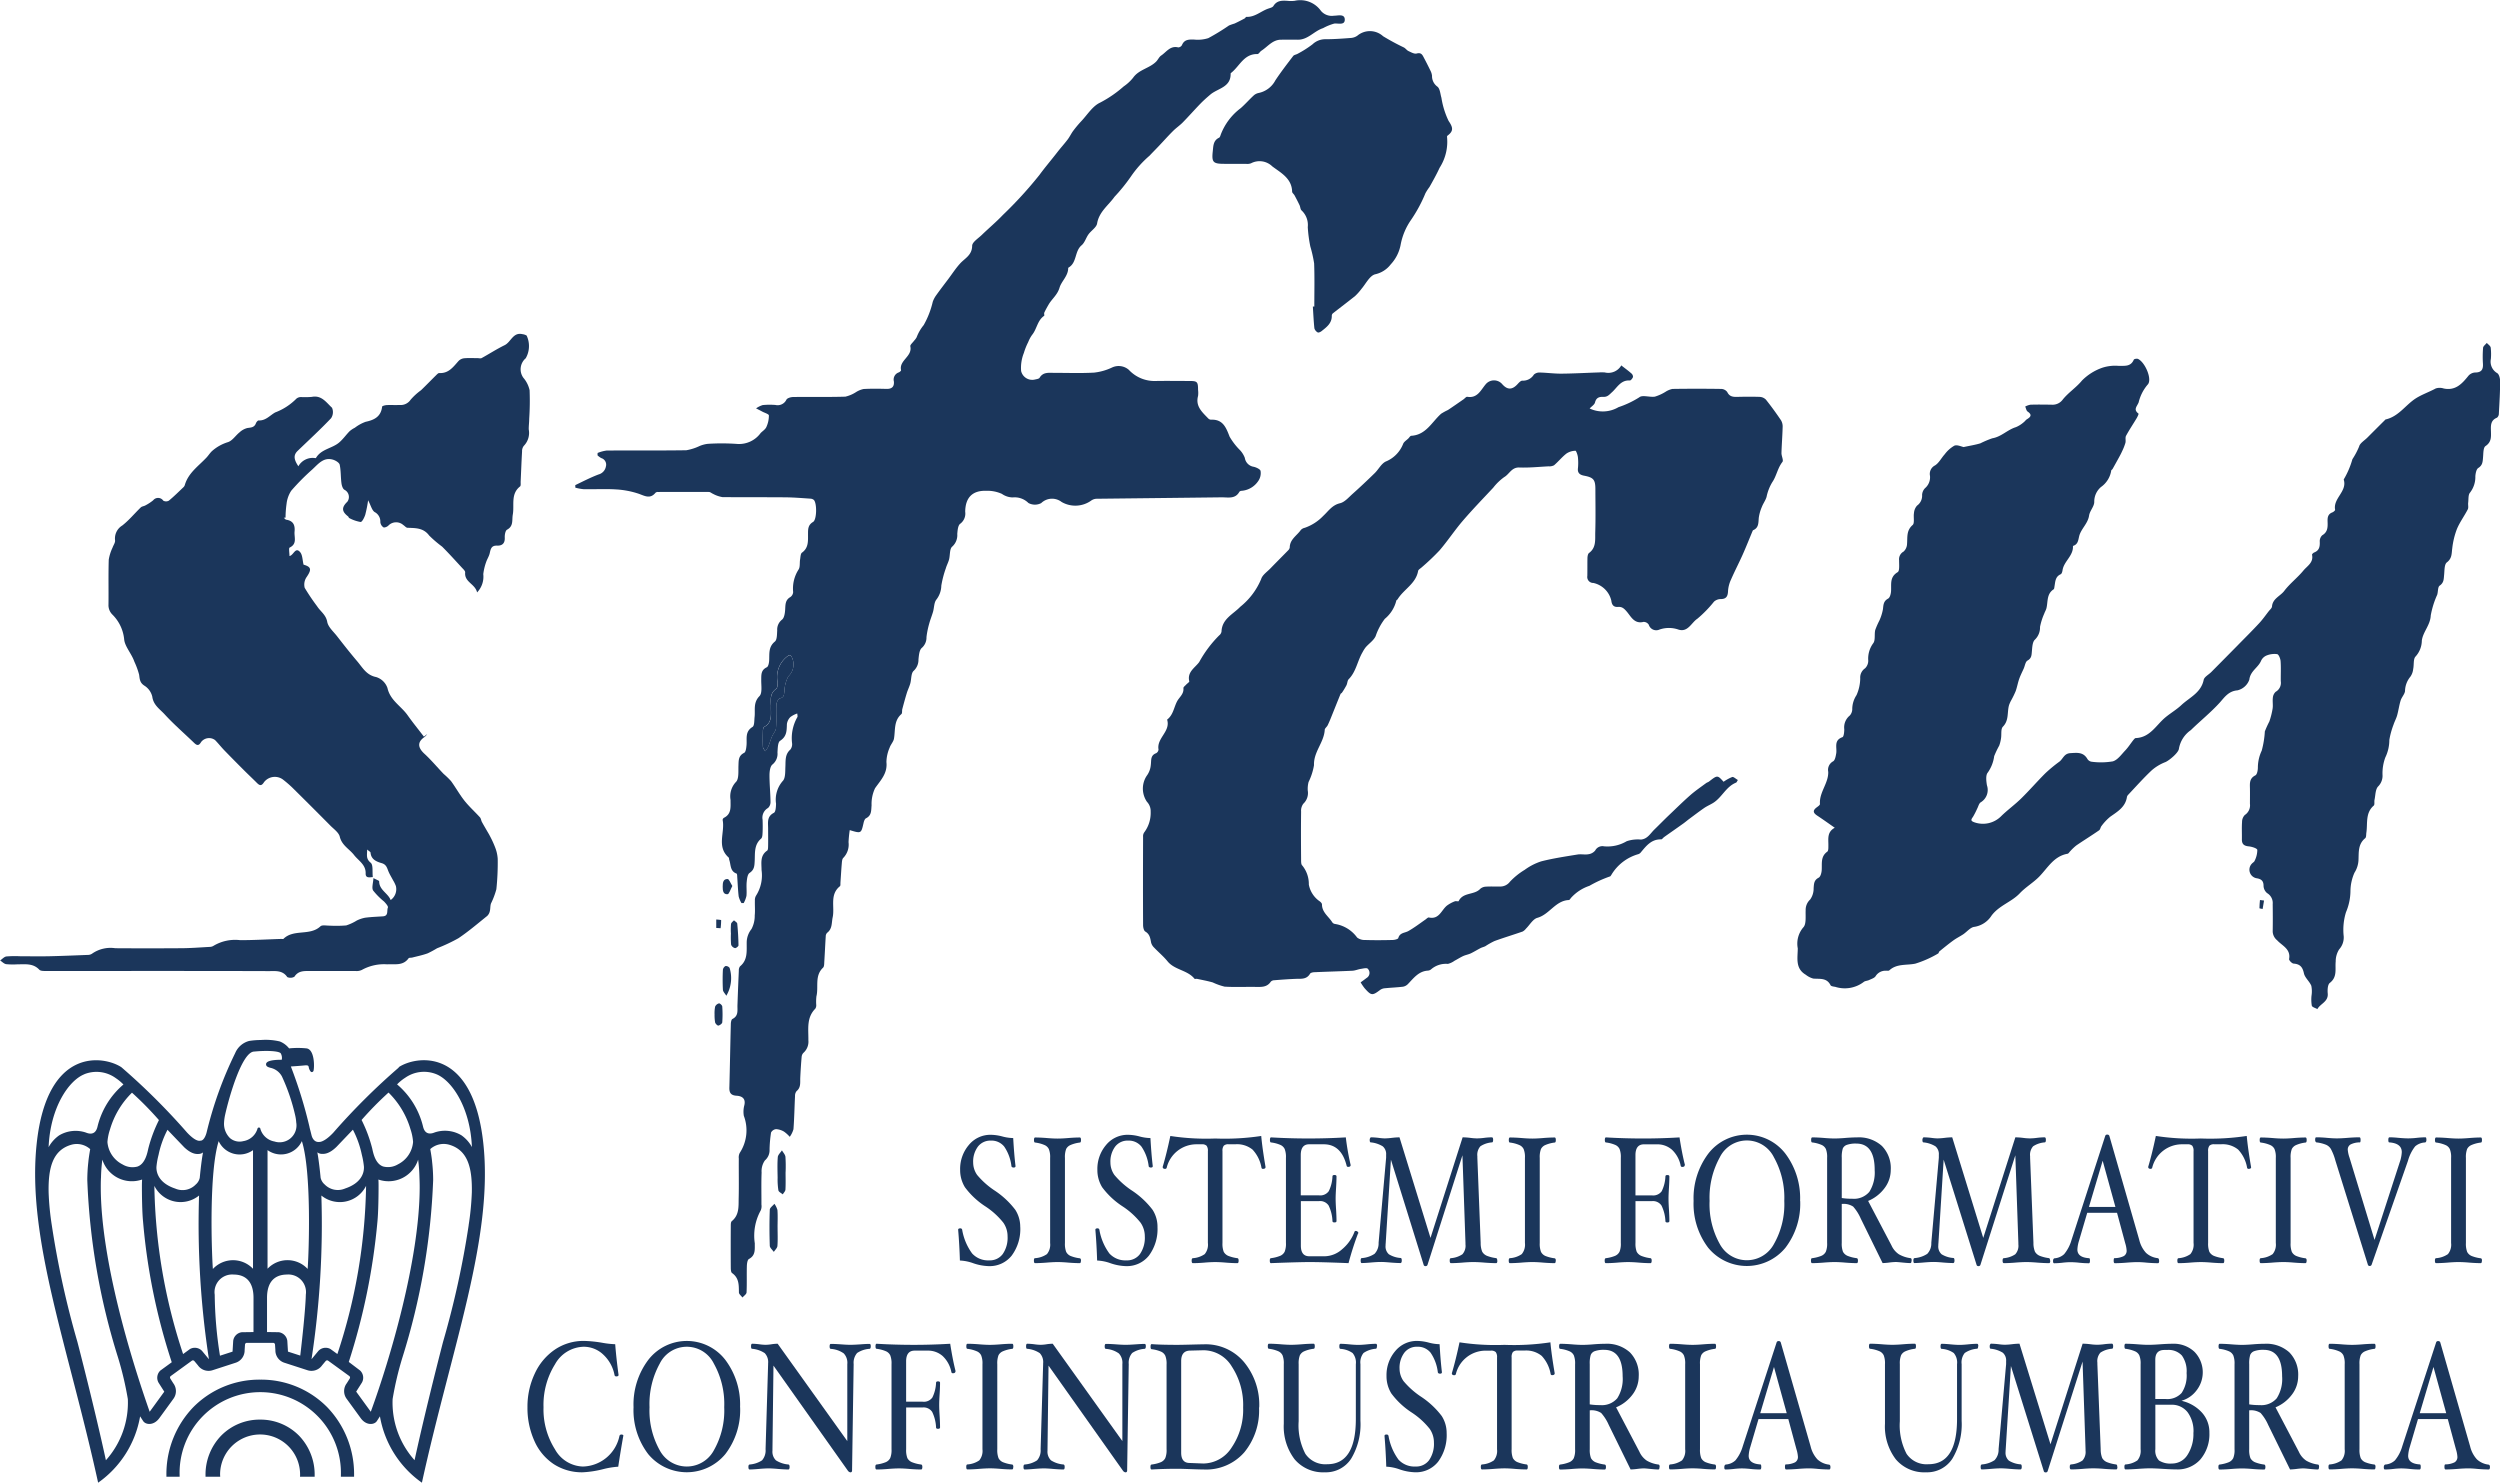 <svg xmlns="http://www.w3.org/2000/svg" width="134.876" height="80" viewBox="0 0 134.876 80"><g transform="translate(-116.525 -313.521)"><path d="M378.955,389.4c-.353-.245-.648-.458-.952-.658-.2-.133-.269-.259-.046-.433.074-.057.2-.135.192-.2-.045-.63.467-1.114.447-1.732a.523.523,0,0,1,.266-.566c.1-.058.139-.276.165-.428.052-.312-.149-.7.334-.874.076-.027.1-.279.1-.426a.826.826,0,0,1,.3-.744.528.528,0,0,0,.131-.375,1.38,1.38,0,0,1,.23-.723,2.282,2.282,0,0,0,.2-.911.6.6,0,0,1,.261-.536.575.575,0,0,0,.172-.416,1.4,1.4,0,0,1,.265-.932c.131-.161.055-.481.112-.72a4.351,4.351,0,0,1,.223-.509,2.6,2.6,0,0,0,.194-.619c.025-.232.028-.429.275-.564.1-.053.15-.252.16-.388.028-.379-.09-.773.358-1.039.114-.068.075-.418.077-.64a.471.471,0,0,1,.241-.47.589.589,0,0,0,.188-.416c.029-.361-.043-.719.3-1.017.12-.1.035-.43.074-.649a.672.672,0,0,1,.167-.4.65.65,0,0,0,.271-.574.56.56,0,0,1,.158-.366.769.769,0,0,0,.267-.669.513.513,0,0,1,.273-.559c.213-.134.341-.4.522-.6a1.714,1.714,0,0,1,.521-.465c.154-.062.378.051.5.075.327-.071.618-.116.9-.2a5.406,5.406,0,0,1,.646-.273c.485-.08.817-.461,1.271-.6a1.525,1.525,0,0,0,.41-.254c.073-.051.122-.136.2-.181.211-.129.263-.244.025-.407-.071-.049-.087-.177-.13-.27a.949.949,0,0,1,.283-.1c.384-.012.77-.007,1.155,0a.677.677,0,0,0,.59-.281c.3-.374.731-.65,1.036-1.024a2.872,2.872,0,0,1,1.1-.691,2.252,2.252,0,0,1,.873-.1c.32-.008.654.06.821-.332.018-.042.168-.07.228-.042.391.186.791,1.13.513,1.394a2.306,2.306,0,0,0-.481.957c-.1.231-.293.381-.006.6.019.014-.05.162-.094.238-.191.32-.4.63-.578.958-.056.105,0,.264-.036.389a3.16,3.16,0,0,1-.187.469c-.051.114-.112.224-.172.334q-.164.3-.333.6c-.017.03-.068.052-.07.079a1.336,1.336,0,0,1-.552.891,1.034,1.034,0,0,0-.365.807c0,.244-.242.48-.279.734-.065.442-.441.719-.537,1.124-.051.216-.065.421-.308.507-.01,0-.026.016-.025.023.023.525-.493.815-.563,1.3-.011.076-.043.188-.1.214-.294.13-.288.4-.333.651-.01.057-.012.139-.048.162-.383.248-.3.665-.387,1.02-.025.1-.085.192-.119.292a3.334,3.334,0,0,0-.227.716.911.911,0,0,1-.274.685c-.134.12-.144.405-.164.621s-.012.381-.239.51c-.111.064-.136.278-.2.424-.083.188-.179.371-.246.564-.076.216-.114.448-.192.663a5.084,5.084,0,0,1-.244.5,1.663,1.663,0,0,0-.11.246c-.115.385.007.823-.333,1.168-.12.122-.068.407-.1.616a1.92,1.92,0,0,1-.1.407,5.087,5.087,0,0,0-.271.568,1.978,1.978,0,0,1-.346.886c-.121.141-.082.46-.045.686a.776.776,0,0,1-.333.917c-.1.061-.133.234-.2.356a4.162,4.162,0,0,1-.216.422c-.092.137-.165.217.067.3a1.383,1.383,0,0,0,1.448-.327c.34-.336.735-.617,1.076-.952.452-.443.866-.923,1.313-1.369a7.836,7.836,0,0,1,.752-.621c.2-.15.251-.439.589-.46.37-.022.7-.07.923.312a.325.325,0,0,0,.224.15,3.806,3.806,0,0,0,1.147-.019c.26-.074.464-.371.671-.588.162-.17.288-.372.435-.557.036-.045.088-.11.134-.112.781-.032,1.1-.709,1.611-1.127.275-.226.588-.408.847-.651.44-.414,1.064-.662,1.206-1.363.033-.16.268-.279.408-.42q.708-.713,1.414-1.43c.39-.4.785-.788,1.166-1.2.188-.2.348-.431.519-.65.064-.083.172-.168.178-.257.034-.429.442-.557.657-.836.3-.4.714-.711,1.034-1.1.2-.245.561-.431.469-.853-.007-.033.067-.107.117-.126.275-.107.311-.319.3-.58a.442.442,0,0,1,.132-.346c.309-.18.3-.46.29-.744-.007-.218.017-.4.257-.492.062-.023.157-.105.149-.143-.116-.624.669-.989.464-1.632a4.574,4.574,0,0,0,.469-1.094,4.038,4.038,0,0,0,.361-.682c.044-.185.286-.324.442-.48q.469-.471.941-.939c.017-.017.034-.041.054-.046.678-.155,1.044-.741,1.569-1.1.33-.226.754-.367,1.128-.57a.685.685,0,0,1,.427,0c.639.135.992-.253,1.339-.686a.513.513,0,0,1,.356-.175c.341,0,.443-.155.426-.466a6.046,6.046,0,0,1,.007-.865c.008-.094.131-.177.2-.266.075.085.2.162.212.256a3.021,3.021,0,0,1,.008.612.716.716,0,0,0,.34.761c.105.06.16.29.16.442,0,.585-.038,1.17-.069,1.754a.277.277,0,0,1-.1.209c-.363.146-.334.447-.326.749s.023.572-.293.783c-.124.082-.115.389-.133.6-.02.228-.017.43-.257.581-.105.067-.146.286-.159.441a1.375,1.375,0,0,1-.287.889c-.105.118-.075.36-.1.547-.014.118.028.26-.021.356-.185.361-.434.693-.588,1.065a4.237,4.237,0,0,0-.251,1.045c-.038.281-.007.534-.29.751-.139.106-.124.434-.147.664s-.007.429-.241.591c-.107.074-.08.326-.133.492a4.7,4.7,0,0,0-.348,1.116c-.023.521-.415.877-.481,1.352a1.3,1.3,0,0,1-.336.861c-.134.133-.08.449-.131.679a.865.865,0,0,1-.154.416,1.248,1.248,0,0,0-.286.775c-.026.175-.18.327-.235.5-.082.263-.117.541-.191.807-.048.172-.139.332-.193.5a4.305,4.305,0,0,0-.227.827,2.165,2.165,0,0,1-.217.944,2.449,2.449,0,0,0-.15.965.812.812,0,0,1-.233.594c-.156.154-.146.478-.2.728-.022.1.018.258-.04.309-.464.4-.324.961-.4,1.463-.015.1,0,.248-.065.3-.4.326-.338.784-.361,1.211a1.381,1.381,0,0,1-.214.646,2.487,2.487,0,0,0-.218.982,2.986,2.986,0,0,1-.241,1.151,3.213,3.213,0,0,0-.123,1.3.961.961,0,0,1-.247.707,1.208,1.208,0,0,0-.185.656c-.041.4.1.829-.318,1.152-.117.09-.13.38-.112.57.04.448-.4.546-.559.843-.1-.061-.276-.1-.3-.186a2.039,2.039,0,0,1-.016-.537,1.52,1.52,0,0,0-.011-.537c-.1-.242-.351-.435-.4-.678-.074-.341-.215-.492-.557-.518-.09-.007-.253-.177-.241-.247.1-.545-.385-.72-.648-1.013a.633.633,0,0,1-.237-.468c.009-.492.006-.987,0-1.48a.62.62,0,0,0-.3-.593.531.531,0,0,1-.194-.4c0-.268-.132-.36-.355-.4a.468.468,0,0,1-.276-.789c.047-.055.128-.093.149-.154a1.317,1.317,0,0,0,.146-.588c-.015-.092-.3-.176-.467-.193-.255-.025-.369-.125-.365-.379.006-.314-.013-.627.009-.938a.529.529,0,0,1,.15-.376.623.623,0,0,0,.275-.606c0-.277.006-.554,0-.831s-.03-.538.293-.7c.093-.047.133-.271.135-.415a2.161,2.161,0,0,1,.207-.917,4.955,4.955,0,0,0,.169-1.038,5.414,5.414,0,0,1,.243-.536,4.113,4.113,0,0,0,.177-.7c.028-.188-.012-.387.012-.575a.489.489,0,0,1,.154-.328.552.552,0,0,0,.274-.569c-.006-.361.016-.724-.01-1.083-.01-.136-.1-.362-.185-.379a1.134,1.134,0,0,0-.578.076.564.564,0,0,0-.291.284c-.155.37-.578.545-.633,1.018a.9.9,0,0,1-.641.576c-.485.038-.71.39-.95.656-.489.538-1.05.987-1.564,1.489a1.536,1.536,0,0,0-.642.995c-.011.217-.529.646-.73.73a2.479,2.479,0,0,0-.74.445c-.443.416-.847.873-1.265,1.315a.252.252,0,0,0-.07.12c-.082.546-.506.789-.906,1.071a2.765,2.765,0,0,0-.464.493c-.058.068-.066.191-.133.237-.4.278-.818.535-1.221.81a2.658,2.658,0,0,0-.326.306c-.052.049-.1.139-.152.148-.741.129-1.066.756-1.527,1.23-.32.329-.734.567-1.049.9-.449.477-1.114.653-1.528,1.208a1.342,1.342,0,0,1-.924.606c-.211.019-.4.265-.6.4-.177.117-.369.211-.54.335-.255.186-.5.386-.745.585-.035.028-.038.1-.073.119a5.742,5.742,0,0,1-1.229.546c-.477.1-1-.012-1.406.364-.034.032-.115.012-.175.018a.625.625,0,0,0-.561.292c-.058.1-.227.151-.353.211-.094.045-.221.043-.294.107a1.692,1.692,0,0,1-1.531.26c-.09-.015-.225-.03-.254-.088-.207-.414-.581-.328-.931-.358a1.127,1.127,0,0,1-.406-.207c-.58-.341-.433-.909-.432-1.425a1.351,1.351,0,0,1,.295-1.126c.177-.176.117-.605.131-.922a.765.765,0,0,1,.243-.586,1.016,1.016,0,0,0,.187-.612c.019-.235.015-.432.271-.565.1-.051.153-.254.164-.393.027-.361-.073-.742.3-1.01.072-.05.059-.242.061-.368,0-.343-.074-.706.359-.931" transform="translate(-163.437 -31.217)" fill="#1b365b"/><path d="M210.462,351.575c-.02.453.105.9-.362,1.16-.046.025-.07.123-.071.187-.007.3-.012.6,0,.9,0,.077.081.151.124.226a1.461,1.461,0,0,0,.156-.236c.075-.177.125-.365.2-.541s.213-.312.225-.474c.033-.419,0-.842.02-1.262.007-.121.1-.318.186-.338.23-.053.22-.189.246-.366a1.81,1.81,0,0,1,.215-.825.881.881,0,0,0,.209-.979c-.079-.188-.131-.212-.316-.056a1.4,1.4,0,0,0-.482,1.31c.012.133.01.342-.07.4-.353.251-.289.6-.284.891m4.255,6.733a6.339,6.339,0,0,0-.065.649,1.029,1.029,0,0,1-.281.848c-.064.057-.073.191-.082.293-.031.354-.05.711-.075,1.066,0,.059.007.144-.027.172-.566.456-.271,1.118-.391,1.677-.065.3-.011.618-.3.837a.28.28,0,0,0-.074.188c-.029.452-.048.906-.077,1.357-.007.115,0,.272-.069.337-.466.441-.23,1.034-.357,1.546a2.538,2.538,0,0,0-.009.468.325.325,0,0,1-.054.2c-.482.487-.362,1.106-.371,1.693a.807.807,0,0,1-.253.674.341.341,0,0,0-.108.211c-.034.379-.058.76-.076,1.141-.012.258.044.526-.2.726a.4.4,0,0,0-.083.262c-.03.6-.039,1.194-.084,1.79a1.3,1.3,0,0,1-.2.413,1.838,1.838,0,0,0-.306-.278.944.944,0,0,0-.432-.136.344.344,0,0,0-.272.184,6.884,6.884,0,0,0-.08.92.723.723,0,0,1-.251.583,1.008,1.008,0,0,0-.178.652c-.023.576-.006,1.156-.009,1.733a.58.58,0,0,1-.038.312,2.818,2.818,0,0,0-.32,1.78c-.007.318.053.643-.316.841-.085.046-.109.255-.113.391-.013.469.007.939-.016,1.407,0,.1-.143.188-.22.281-.067-.091-.191-.182-.192-.273-.006-.4.011-.78-.369-1.047-.063-.044-.07-.2-.07-.3q-.008-1.119,0-2.238c0-.091,0-.219.058-.265.408-.335.357-.8.368-1.244.018-.71,0-1.419.007-2.13a.531.531,0,0,1,.051-.306,2.218,2.218,0,0,0,.22-2,1.332,1.332,0,0,1,.024-.558c.095-.376-.125-.509-.416-.526-.333-.02-.4-.186-.388-.467.03-1.127.048-2.253.078-3.38,0-.1.023-.261.086-.293.34-.169.263-.467.272-.745q.032-.933.074-1.867a.349.349,0,0,1,.067-.23c.417-.34.352-.815.358-1.263a1.171,1.171,0,0,1,.259-.748,1.529,1.529,0,0,0,.174-.735c.028-.262,0-.529.009-.794a.473.473,0,0,1,.059-.268,2.031,2.031,0,0,0,.3-1.389c0-.374-.091-.774.3-1.043.054-.036.052-.174.054-.265.006-.313,0-.626,0-.938s-.077-.638.31-.837c.1-.05.113-.322.118-.493a1.526,1.526,0,0,1,.358-1.221c.155-.151.134-.509.146-.776.016-.334-.027-.667.27-.925a.473.473,0,0,0,.092-.33,2.286,2.286,0,0,1,.279-1.41c.034-.048,0-.139,0-.205a1.318,1.318,0,0,0-.369.19.653.653,0,0,0-.19.382c-.013.351,0,.665-.365.9-.131.085-.127.409-.144.627a.743.743,0,0,1-.268.651c-.13.1-.162.383-.163.584,0,.477.049.953.056,1.429a.436.436,0,0,1-.136.336.6.6,0,0,0-.292.633c.008.228.01.458,0,.685-.006.115-.009.273-.08.334-.387.331-.323.782-.346,1.206-.013.255-.016.475-.276.645-.111.073-.138.313-.155.482-.025.25.011.506-.013.756a1.493,1.493,0,0,1-.149.388h-.121a1.4,1.4,0,0,1-.15-.357c-.041-.354-.053-.711-.079-1.068,0-.058-.007-.156-.035-.166-.357-.127-.3-.469-.393-.733-.016-.045-.007-.11-.036-.136-.661-.586-.187-1.353-.322-2.022a.145.145,0,0,1,.068-.117c.424-.21.353-.6.359-.962a1.133,1.133,0,0,1,.287-.969c.172-.161.127-.579.139-.882.012-.28-.01-.535.308-.693.089-.044.114-.265.127-.41.032-.353-.094-.733.323-.987.108-.066.092-.35.112-.535.044-.383-.086-.772.264-1.129.16-.163.091-.567.095-.862s-.019-.54.3-.694c.085-.04.122-.243.128-.373.019-.363-.047-.723.306-1.012.125-.1.112-.394.128-.6a.679.679,0,0,1,.257-.582c.125-.095.16-.354.172-.544.016-.266,0-.516.28-.676a.356.356,0,0,0,.151-.269,1.9,1.9,0,0,1,.289-1.212c.095-.139.054-.366.086-.552.022-.126.022-.305.1-.363.371-.267.324-.647.327-1.018,0-.254,0-.479.274-.64.2-.123.214-.988.045-1.181a.3.3,0,0,0-.188-.074c-.452-.03-.9-.068-1.357-.072-1.131-.01-2.263,0-3.394-.012a1.619,1.619,0,0,1-.507-.177c-.074-.029-.144-.1-.217-.1-.917-.006-1.835,0-2.752,0a.184.184,0,0,0-.13.04c-.291.359-.582.17-.917.053a4.655,4.655,0,0,0-1.206-.23c-.588-.038-1.179,0-1.768-.014a2.466,2.466,0,0,1-.436-.082c0-.092-.008-.133,0-.138.414-.2.822-.41,1.249-.573a.545.545,0,0,0,.4-.432.367.367,0,0,0-.252-.452,1.019,1.019,0,0,1-.2-.148c0-.043,0-.087.006-.129a1.939,1.939,0,0,1,.484-.13c1.432-.01,2.864.006,4.3-.016a2.711,2.711,0,0,0,.715-.228,1.663,1.663,0,0,1,.436-.117,11.687,11.687,0,0,1,1.623.007,1.441,1.441,0,0,0,1.239-.594c.106-.105.251-.194.306-.322a1.474,1.474,0,0,0,.136-.622c0-.075-.231-.141-.357-.209s-.223-.117-.335-.174a1.269,1.269,0,0,1,.359-.178,3.749,3.749,0,0,1,.684-.006.524.524,0,0,0,.593-.283c.044-.089.238-.144.365-.146.939-.012,1.878.009,2.815-.019a1.815,1.815,0,0,0,.587-.252,1.228,1.228,0,0,1,.4-.161c.408-.022.818-.017,1.227-.006.29.008.431-.11.406-.4a.408.408,0,0,1,.261-.489c.052-.019.132-.089.125-.12-.118-.535.623-.738.5-1.286-.019-.082.13-.2.2-.3a.906.906,0,0,0,.14-.188,2.337,2.337,0,0,1,.381-.658,4.707,4.707,0,0,0,.49-1.26,1.414,1.414,0,0,1,.171-.331c.213-.3.438-.591.659-.885s.4-.576.636-.837c.259-.293.653-.451.659-.963,0-.2.326-.4.518-.587.377-.365.779-.7,1.142-1.082a21.838,21.838,0,0,0,1.965-2.15c.308-.42.645-.813.962-1.223.182-.236.384-.457.564-.694.112-.147.191-.32.3-.468a6.25,6.25,0,0,1,.438-.523c.328-.347.608-.815,1.014-1a6.3,6.3,0,0,0,1.272-.874,2.349,2.349,0,0,0,.508-.468c.313-.448.884-.507,1.244-.872.1-.1.158-.251.27-.326.283-.189.489-.548.922-.439a.244.244,0,0,0,.2-.124c.127-.311.377-.306.651-.3a1.888,1.888,0,0,0,.77-.076,11.754,11.754,0,0,0,1.114-.682,2.967,2.967,0,0,1,.3-.105c.185-.085.365-.179.544-.274.037-.02.066-.088.1-.087.445.02.763-.291,1.145-.434.109-.041.258-.068.309-.15.182-.3.455-.3.746-.282a1.742,1.742,0,0,0,.4,0,1.367,1.367,0,0,1,1.42.543.763.763,0,0,0,.7.261c.214,0,.576-.114.585.2.01.332-.352.2-.564.223a2.844,2.844,0,0,0-.608.248c-.486.156-.816.632-1.363.623-.3-.005-.6,0-.9,0-.463,0-.721.375-1.063.594-.079.051-.143.181-.213.18-.723-.015-.956.64-1.4,1-.019.015-.047.035-.046.053.016.744-.686.791-1.09,1.129-.186.157-.369.319-.539.494-.324.333-.63.683-.956,1.015-.166.169-.366.3-.534.472-.253.252-.49.519-.735.778-.172.182-.349.359-.521.542a5.8,5.8,0,0,0-1.009,1.129,9.523,9.523,0,0,1-.881,1.088c-.326.462-.835.808-.939,1.44-.036.215-.319.383-.467.589-.135.188-.2.445-.37.588-.385.324-.245.936-.7,1.2-.01.006-.023.018-.023.027,0,.432-.363.707-.468,1.063-.115.39-.409.6-.588.907-.083.143-.165.288-.234.437-.023.051.019.155-.009.173-.366.249-.389.71-.647,1.025a1.763,1.763,0,0,0-.212.392,3.45,3.45,0,0,0-.234.585,2.172,2.172,0,0,0-.148.976.616.616,0,0,0,.743.458c.09-.022.22-.035.257-.1.185-.306.474-.261.756-.261.726,0,1.453.028,2.176-.012a3.019,3.019,0,0,0,.965-.272.836.836,0,0,1,.915.123,1.891,1.891,0,0,0,1.466.6c.6-.01,1.2,0,1.8,0,.428,0,.467.042.468.483a1.259,1.259,0,0,1,0,.325c-.15.554.219.869.542,1.206a.228.228,0,0,0,.152.075c.649-.031.817.423,1.009.918a3.534,3.534,0,0,0,.565.731,1.257,1.257,0,0,1,.255.412.57.57,0,0,0,.478.479c.141.032.358.133.372.229a.746.746,0,0,1-.131.546,1.192,1.192,0,0,1-.887.521.165.165,0,0,0-.125.052c-.221.4-.6.3-.948.3q-3.37.04-6.738.077a.523.523,0,0,0-.293.087,1.476,1.476,0,0,1-1.614.086.841.841,0,0,0-1.1.062.73.73,0,0,1-.689-.006,1.053,1.053,0,0,0-.852-.3,1.049,1.049,0,0,1-.581-.193,1.9,1.9,0,0,0-.848-.165c-.744-.021-1.12.368-1.13,1.129a.685.685,0,0,1-.268.648c-.124.089-.143.358-.16.55a.832.832,0,0,1-.273.685c-.147.122-.108.459-.17.694-.043.162-.127.313-.174.475a5.43,5.43,0,0,0-.244.938,1.265,1.265,0,0,1-.263.747c-.132.161-.119.438-.183.66s-.152.432-.21.652a4.586,4.586,0,0,0-.144.716.741.741,0,0,1-.253.583c-.137.117-.155.4-.179.616a.811.811,0,0,1-.258.619c-.148.131-.119.455-.185.687-.049.174-.132.336-.185.507-.088.287-.167.578-.244.869-.024.089.005.224-.048.27-.416.361-.323.86-.4,1.319-.028.175-.182.326-.238.5a2.016,2.016,0,0,0-.171.771c.066.611-.308.973-.614,1.412a1.982,1.982,0,0,0-.187.921c-.025.276.008.547-.3.7-.068.033-.11.155-.13.243-.132.581-.129.582-.731.4" transform="translate(-52.344 0)" fill="#1b365b"/><path d="M307.935,366.478c.212.165.384.29.543.431a.24.24,0,0,1,.083.19c-.028.077-.118.192-.173.188-.484-.035-.679.38-.959.631-.148.134-.243.26-.461.252s-.389.033-.456.3c-.031.123-.187.216-.29.327a1.659,1.659,0,0,0,1.555-.071,5.07,5.07,0,0,0,1.122-.531c.167-.143.561.007.843-.037a2.384,2.384,0,0,0,.569-.258,1.089,1.089,0,0,1,.379-.158q1.316-.021,2.635,0a.418.418,0,0,1,.32.166c.117.244.3.268.53.263.408-.01.819-.014,1.227,0a.5.5,0,0,1,.332.151c.287.361.559.736.816,1.118a.667.667,0,0,1,.084.372c-.012.464-.05.928-.063,1.393,0,.161.121.387.051.477-.262.333-.32.764-.544,1.087a2.5,2.5,0,0,0-.312.8c-.055.187-.181.351-.251.534a2.268,2.268,0,0,0-.169.6c-.022.265,0,.532-.3.659a.055.055,0,0,0-.025.025c-.184.438-.357.88-.551,1.313s-.425.878-.62,1.325a1.726,1.726,0,0,0-.161.605c-.01.291-.086.453-.41.449a.545.545,0,0,0-.349.141,6.511,6.511,0,0,1-.893.917c-.328.214-.517.758-1.033.585a1.561,1.561,0,0,0-1.01,0,.421.421,0,0,1-.582-.259.33.33,0,0,0-.281-.153c-.5.127-.678-.29-.91-.559-.141-.162-.249-.265-.463-.248-.235.019-.338-.1-.366-.336a1.27,1.27,0,0,0-.968-.957.323.323,0,0,1-.327-.378c.006-.312,0-.626.006-.938,0-.1.019-.248.085-.3.4-.293.324-.728.337-1.121.024-.77.009-1.54.007-2.31,0-.531-.1-.643-.616-.742-.2-.039-.352-.128-.327-.383a2.929,2.929,0,0,0,0-.613c-.014-.125-.094-.35-.133-.347a.9.9,0,0,0-.485.15c-.242.188-.437.435-.671.634a.56.56,0,0,1-.3.056c-.524.027-1.049.082-1.572.063-.417-.017-.537.358-.816.518a2.879,2.879,0,0,0-.592.572c-.553.592-1.117,1.174-1.644,1.788-.438.512-.812,1.08-1.25,1.592a12.482,12.482,0,0,1-.958.911c-.07.066-.186.126-.2.2-.121.691-.777.99-1.105,1.526-.018.03-.069.049-.072.077a1.847,1.847,0,0,1-.62.981,3.258,3.258,0,0,0-.493.929c-.105.237-.362.4-.543.611a1.76,1.76,0,0,0-.166.263c-.277.469-.343,1.045-.746,1.453-.074.074-.068.222-.12.326a4.388,4.388,0,0,1-.242.4c-.018.029-.066.041-.078.071-.184.449-.363.9-.545,1.351-.048.118-.1.237-.156.35-.044.082-.149.153-.152.233-.037.681-.608,1.189-.579,1.906a3.245,3.245,0,0,1-.293.909,1.487,1.487,0,0,0-.044.46.787.787,0,0,1-.238.711.631.631,0,0,0-.121.426c-.011.867-.007,1.733,0,2.6,0,.1,0,.248.056.3a1.573,1.573,0,0,1,.361,1.035,1.4,1.4,0,0,0,.592.909c.052.039.117.108.117.162,0,.432.358.648.552.962a.219.219,0,0,0,.143.093,1.82,1.82,0,0,1,1.2.732.656.656,0,0,0,.424.134c.493.016.986.012,1.479,0,.112,0,.3-.044.32-.105.084-.3.351-.268.545-.379.316-.179.605-.4.907-.61.066-.045.146-.133.2-.12.55.119.669-.393.97-.64a1.79,1.79,0,0,1,.427-.232c.061-.026.194.018.207-.011.236-.492.848-.317,1.166-.664a.5.5,0,0,1,.313-.117c.252-.017.506,0,.758-.006a.652.652,0,0,0,.531-.261,3.76,3.76,0,0,1,.795-.64,3.156,3.156,0,0,1,.893-.458c.643-.164,1.3-.261,1.959-.369.187-.032.389.02.575-.013a.579.579,0,0,0,.375-.2.439.439,0,0,1,.476-.229,2.026,2.026,0,0,0,1.225-.275,1.863,1.863,0,0,1,.766-.089c.359-.029.512-.334.733-.547.247-.239.487-.486.736-.725.4-.378.787-.764,1.2-1.126.267-.234.563-.435.849-.647.047-.036.11-.049.156-.085.456-.354.456-.354.787.012a2.253,2.253,0,0,1,.465-.257c.076-.022.192.1.306.161-.047.071-.063.13-.1.143-.547.22-.765.811-1.244,1.1-.157.095-.327.167-.477.27-.271.187-.532.388-.8.585-.126.094-.246.2-.374.286-.325.233-.655.461-.981.692-.058.041-.111.128-.165.127-.521-.013-.8.348-1.087.692a.29.29,0,0,1-.14.105,2.477,2.477,0,0,0-1.46,1.123c-.022.028-.042.074-.069.079a6.438,6.438,0,0,0-1.113.508,2.319,2.319,0,0,0-.984.641c-.04.044-.08.123-.123.125-.725.031-1.044.777-1.7.96-.241.067-.411.383-.616.585a.59.59,0,0,1-.177.154c-.5.175-1.017.33-1.519.513a3.942,3.942,0,0,0-.492.277c-.079.042-.173.06-.253.1-.18.092-.352.2-.534.288-.132.062-.281.086-.413.146-.159.074-.308.17-.463.252a1.058,1.058,0,0,1-.362.171,1.226,1.226,0,0,0-.887.277.314.314,0,0,1-.191.086c-.5.03-.769.407-1.078.725a.489.489,0,0,1-.265.142c-.318.039-.64.05-.959.082a.529.529,0,0,0-.26.082c-.435.327-.489.328-.853-.083a3,3,0,0,1-.213-.314c.117-.087.221-.159.321-.238a.316.316,0,0,0,.061-.5c-.056-.06-.242-.009-.365.009-.149.022-.295.088-.444.1-.681.032-1.362.049-2.043.079-.09,0-.225.024-.26.084-.191.324-.5.264-.789.276-.381.016-.76.043-1.14.074a.275.275,0,0,0-.187.076c-.207.314-.518.288-.831.284-.554-.008-1.109.02-1.66-.014a3.353,3.353,0,0,1-.643-.228c-.277-.079-.561-.131-.844-.192-.046-.009-.121.018-.14-.007-.381-.473-1.068-.466-1.454-.94-.218-.268-.489-.492-.728-.744a.577.577,0,0,1-.157-.262c-.046-.234-.069-.456-.315-.6-.081-.048-.118-.228-.119-.349-.008-1.588-.006-3.177,0-4.765a.357.357,0,0,1,.059-.232,1.751,1.751,0,0,0,.35-1.121.731.731,0,0,0-.2-.532,1.258,1.258,0,0,1-.019-1.395,1.148,1.148,0,0,0,.227-.6c.033-.246-.031-.506.284-.626a.251.251,0,0,0,.132-.2c-.112-.617.665-.976.463-1.613.331-.254.365-.659.539-.988.123-.231.372-.389.341-.712-.006-.058.095-.128.15-.19s.177-.135.166-.179c-.122-.506.31-.727.537-1.039a6.321,6.321,0,0,1,1.075-1.435.33.33,0,0,0,.127-.207c.024-.685.621-.932,1.01-1.336A3.784,3.784,0,0,0,288.5,378c.068-.23.337-.4.523-.6.309-.32.625-.633.935-.951a.272.272,0,0,0,.084-.153c.006-.441.388-.641.6-.946a.4.4,0,0,1,.209-.115,2.532,2.532,0,0,0,1-.645c.27-.248.477-.582.9-.68.259-.06.478-.327.7-.523.4-.357.791-.726,1.173-1.1.208-.2.353-.511.6-.629a1.69,1.69,0,0,0,.935-.95c.045-.118.187-.2.283-.295.051-.05.1-.14.156-.143.8-.047,1.11-.745,1.612-1.19a3.168,3.168,0,0,1,.365-.2c.285-.188.564-.385.845-.579.066-.047.14-.144.2-.135.55.092.727-.36.991-.671a.582.582,0,0,1,.884-.022c.287.332.551.329.847,0,.069-.076.172-.183.251-.177a.691.691,0,0,0,.621-.327.44.44,0,0,1,.314-.112c.392.009.784.064,1.176.061.67-.006,1.338-.044,2.007-.066a2.538,2.538,0,0,1,.325,0,.809.809,0,0,0,.9-.39" transform="translate(-103.935 -33.238)" fill="#1b365b"/><path d="M142.26,375.8c-.12-.451-.688-.539-.639-1.061.007-.079-.106-.178-.177-.256-.352-.381-.7-.768-1.065-1.133a6.4,6.4,0,0,1-.7-.6c-.312-.42-.734-.4-1.166-.418-.079,0-.151-.1-.231-.149a.581.581,0,0,0-.807.034c-.061.062-.214.122-.265.089a.383.383,0,0,1-.166-.281.574.574,0,0,0-.312-.544c-.151-.112-.2-.357-.347-.633a6.919,6.919,0,0,1-.153.777c-.048.15-.171.4-.253.394a1.98,1.98,0,0,1-.614-.213c-.027-.011-.033-.066-.06-.087-.323-.249-.381-.467-.042-.791a.433.433,0,0,0-.153-.645c-.094-.051-.148-.23-.164-.358-.043-.329-.026-.668-.093-.99-.022-.111-.208-.226-.341-.27-.524-.17-.818.227-1.136.518a12.341,12.341,0,0,0-1.139,1.15,1.61,1.61,0,0,0-.251.7,5.714,5.714,0,0,0-.056.751l-.095.007c.045.036.086.1.135.106.374.06.48.286.447.64-.029.306.157.659-.265.863-.059.028-.009.285-.009.457.224-.043.314-.51.572-.214.135.155.126.435.187.678.418.12.443.261.169.664a.714.714,0,0,0-.108.586,11.368,11.368,0,0,0,.668.992c.177.281.477.454.548.844.051.282.336.525.53.775.359.461.72.921,1.1,1.367.283.336.488.734,1.011.837a.94.94,0,0,1,.608.588c.149.671.732.972,1.082,1.464.283.4.59.777.886,1.164l.177-.143a.782.782,0,0,1-.135.155c-.4.267-.386.569-.016.909s.69.727,1.037,1.088a4.262,4.262,0,0,1,.4.388c.254.347.463.729.73,1.065.252.316.557.589.83.89.057.064.063.17.105.249.089.165.186.325.279.488.051.089.106.176.152.268a5.463,5.463,0,0,1,.273.591,2.061,2.061,0,0,1,.149.642,13.647,13.647,0,0,1-.073,1.641,4.25,4.25,0,0,1-.291.77c-.044.131-.027.283-.063.418a.5.5,0,0,1-.142.254c-.51.408-1.008.837-1.55,1.2a8.988,8.988,0,0,1-1.155.543,5.53,5.53,0,0,1-.5.271c-.272.1-.556.157-.836.229-.068.018-.173,0-.2.042-.3.416-.742.3-1.152.324a2.471,2.471,0,0,0-1.365.3.638.638,0,0,1-.34.06c-.83,0-1.66,0-2.491,0-.3,0-.607-.013-.81.308a.421.421,0,0,1-.386.02c-.252-.378-.642-.321-.985-.322-3.454-.012-6.907-.007-10.361-.007-.566,0-1.131,0-1.7,0-.114,0-.27,0-.335-.073-.336-.354-.761-.284-1.174-.286a3.9,3.9,0,0,1-.612-.009c-.115-.019-.215-.128-.322-.2.112-.076.217-.2.337-.216a5.692,5.692,0,0,1,.757-.01c.505,0,1.011.009,1.516,0,.706-.016,1.411-.045,2.116-.073a.4.4,0,0,0,.232-.067,1.732,1.732,0,0,1,1.251-.294q1.75.012,3.5,0c.537,0,1.074-.043,1.61-.072a.383.383,0,0,0,.2-.063,2.273,2.273,0,0,1,1.432-.3c.741,0,1.482-.043,2.223-.067.036,0,.087.014.106,0,.553-.551,1.432-.145,2-.68.093-.086.323-.033.49-.036a6.539,6.539,0,0,0,.9-.012,2.584,2.584,0,0,0,.566-.262,1.749,1.749,0,0,1,.455-.154c.316-.042.637-.053.957-.074s.2-.309.27-.471c.029-.071-.117-.233-.208-.33a3.8,3.8,0,0,1-.589-.594c-.085-.143,0-.391.018-.668.167.092.308.133.308.175,0,.466.477.637.62,1.009a.717.717,0,0,0,.282-.756,1.822,1.822,0,0,0-.152-.311c-.086-.166-.189-.325-.258-.5s-.11-.353-.357-.424c-.271-.078-.571-.195-.6-.567,0-.04-.078-.074-.184-.168,0,.3-.072.5.191.712.143.118.08.485.115.773-.218.024-.393.053-.386-.2.012-.472-.387-.681-.623-.985-.255-.33-.66-.52-.773-.992-.053-.218-.305-.4-.484-.575q-1.032-1.042-2.076-2.073a6.322,6.322,0,0,0-.513-.441.738.738,0,0,0-1.012.145c-.135.216-.233.195-.385.043-.226-.227-.46-.445-.686-.671-.356-.356-.712-.715-1.062-1.076-.177-.183-.334-.384-.512-.566a.542.542,0,0,0-.751.107c-.13.223-.234.185-.385.038-.528-.51-1.088-.992-1.583-1.533-.254-.278-.607-.494-.666-.952a.958.958,0,0,0-.421-.591c-.252-.159-.256-.349-.289-.593a4.141,4.141,0,0,0-.255-.7c-.144-.426-.515-.821-.551-1.2a2.178,2.178,0,0,0-.639-1.348.708.708,0,0,1-.208-.539c.01-.806-.011-1.613.014-2.419a2.4,2.4,0,0,1,.206-.653c.045-.131.149-.267.135-.391a.816.816,0,0,1,.388-.8c.365-.285.665-.654,1-.977.061-.059.171-.063.249-.109a2.508,2.508,0,0,0,.417-.273.339.339,0,0,1,.547.018.309.309,0,0,0,.3,0c.274-.224.526-.477.783-.72a.277.277,0,0,0,.077-.118c.189-.666.752-1.034,1.188-1.505.1-.112.185-.249.3-.349a2.322,2.322,0,0,1,.843-.466c.24-.079.41-.358.626-.53a.969.969,0,0,1,.422-.232c.2-.027.376-.028.459-.255.023-.062.1-.154.143-.152.384.018.6-.264.892-.431a3.187,3.187,0,0,0,1.151-.747.379.379,0,0,1,.255-.084,4.343,4.343,0,0,0,.576-.01c.529-.105.785.31,1.088.586a.59.59,0,0,1-.05.565c-.58.61-1.2,1.18-1.808,1.766-.261.253-.166.508.043.827a.885.885,0,0,1,.929-.438c.009,0,.022-.013.027-.022.284-.471.86-.5,1.239-.818.212-.178.373-.414.569-.613a1.351,1.351,0,0,1,.286-.19,2.144,2.144,0,0,1,.578-.318c.474-.1.828-.28.891-.817,0-.039.161-.08.249-.085.228-.012.458.006.686-.007a.645.645,0,0,0,.6-.28,3.286,3.286,0,0,1,.563-.515c.276-.265.542-.542.815-.81.049-.048.115-.12.17-.117.507.029.756-.335,1.043-.654a.5.5,0,0,1,.3-.143c.239-.022.481-.007.721-.007.073,0,.159.026.215,0,.418-.229.82-.491,1.248-.7.342-.167.448-.711.958-.594a.586.586,0,0,1,.228.076,1.327,1.327,0,0,1-.049,1.225.78.78,0,0,0-.124,1.056,1.53,1.53,0,0,1,.333.667,14.606,14.606,0,0,1-.021,1.542c0,.19-.028.381-.025.572a1,1,0,0,1-.267.889.455.455,0,0,0-.093.3c-.032.548-.051,1.1-.077,1.646,0,.083.015.205-.03.241-.521.409-.3,1.009-.394,1.523-.052.3.049.617-.308.811-.093.051-.132.279-.125.422.016.315-.135.449-.418.439-.3-.011-.341.172-.391.4-.037.174-.145.33-.2.5a2.971,2.971,0,0,0-.15.639,1.22,1.22,0,0,1-.336.987" transform="translate(0 -30.337)" fill="#1b365b"/><path d="M297.688,332.9c0-.777.02-1.555-.01-2.331a6.919,6.919,0,0,0-.205-.911,7.309,7.309,0,0,1-.138-1.046,1.076,1.076,0,0,0-.333-.9c-.068-.056-.066-.19-.11-.283-.085-.179-.176-.354-.27-.529-.038-.072-.13-.135-.131-.2-.014-.722-.622-1.026-1.072-1.367a.985.985,0,0,0-1.142-.167.561.561,0,0,1-.279.031c-.385,0-.77,0-1.155,0-.614,0-.7-.077-.633-.68.03-.264.017-.579.338-.728.042-.019.068-.093.084-.146a3.2,3.2,0,0,1,1.088-1.452c.242-.214.456-.459.694-.679a.564.564,0,0,1,.271-.138,1.318,1.318,0,0,0,.9-.679c.3-.452.633-.884.963-1.316.05-.065.167-.074.245-.122a5.66,5.66,0,0,0,.8-.51.993.993,0,0,1,.7-.273c.464,0,.927-.035,1.391-.07a.689.689,0,0,0,.325-.12,1.056,1.056,0,0,1,1.39.029,12.6,12.6,0,0,0,1.123.607c.091.05.157.152.25.195.14.064.312.165.439.13.25-.069.311.079.392.234.118.223.233.447.341.673a.811.811,0,0,1,.094.292.7.7,0,0,0,.29.588c.143.111.156.4.217.6a4.453,4.453,0,0,0,.388,1.251c.24.349.275.543-.054.789a.08.08,0,0,0-.032.061,2.6,2.6,0,0,1-.4,1.678c-.159.346-.355.7-.548,1.039a2.715,2.715,0,0,0-.217.335,7.815,7.815,0,0,1-.774,1.435,3.456,3.456,0,0,0-.567,1.364,2.133,2.133,0,0,1-.532,1.039,1.444,1.444,0,0,1-.842.534c-.295.079-.5.512-.737.788a2.959,2.959,0,0,1-.333.376c-.4.322-.809.629-1.211.945a.173.173,0,0,0-.055.124c.008.411-.284.62-.56.838-.053.042-.158.089-.2.064a.374.374,0,0,1-.179-.22c-.041-.39-.058-.783-.083-1.175l.076,0" transform="translate(-110.255 -2.837)" fill="#1b365b"/><path d="M228.45,489.225c0,.335.017.671-.009,1-.009.112-.126.214-.194.321-.076-.111-.214-.219-.218-.332-.021-.646-.023-1.294,0-1.939,0-.111.163-.216.249-.324a1.034,1.034,0,0,1,.164.335c.023.31.008.622.007.934" transform="translate(-69.974 -109.484)" fill="#1b365b"/><path d="M229.609,481.375c0,.313.011.627-.007.938-.005.089-.094.172-.145.258-.082-.072-.219-.132-.235-.217a3.808,3.808,0,0,1-.042-.675c-.005-.373-.021-.747.009-1.117.01-.127.146-.244.224-.365.066.115.176.227.189.35a7.874,7.874,0,0,1,.009.828Z" transform="translate(-70.702 -104.613)" fill="#1b365b"/><path d="M221.422,455.073c-.069-.115-.176-.214-.182-.32a10.447,10.447,0,0,1,0-1.08.273.273,0,0,1,.144-.2.256.256,0,0,1,.216.1,1.871,1.871,0,0,1-.176,1.505" transform="translate(-65.714 -87.835)" fill="#1b365b"/><path d="M222.416,447.552a3.477,3.477,0,0,1,.007-.5c.011-.075.1-.137.16-.2.061.06.17.115.176.181q.058.584.067,1.171c0,.052-.137.158-.191.147a.3.3,0,0,1-.207-.182,4.386,4.386,0,0,1-.01-.61Z" transform="translate(-66.459 -83.68)" fill="#1b365b"/><path d="M220.059,459.5a1.849,1.849,0,0,1,.03-.426.311.311,0,0,1,.21-.175c.049-.009.17.1.175.168a5.718,5.718,0,0,1,0,.856c-.006.067-.129.158-.21.174-.049.009-.157-.1-.175-.17a2.271,2.271,0,0,1-.03-.426" transform="translate(-64.983 -91.245)" fill="#1b365b"/><path d="M221.753,441.258c-.1.184-.172.438-.258.443-.244.016-.261-.205-.261-.409s.018-.418.264-.411c.082,0,.158.225.256.377" transform="translate(-65.719 -79.936)" fill="#1b365b"/><path d="M220.3,447.206v-.454a1.783,1.783,0,0,1,.264.028,3.586,3.586,0,0,1-.029.441l-.235-.015" transform="translate(-65.133 -83.622)" fill="#1b365b"/><path d="M444.145,443.95c-.025.152-.05.3-.076.456-.06-.014-.172-.027-.172-.041,0-.149.016-.3.028-.443l.219.028" transform="translate(-205.474 -81.845)" fill="#1b365b"/><path d="M227.487,411.165c-.005-.29-.07-.64.284-.891.079-.057.081-.266.069-.4a1.4,1.4,0,0,1,.482-1.309c.185-.156.238-.132.316.056a.88.88,0,0,1-.209.979,1.814,1.814,0,0,0-.215.825c-.026.177-.016.312-.246.366-.086.02-.179.216-.185.338-.023.42.013.843-.02,1.262-.013.162-.157.311-.225.474s-.125.364-.2.541a1.507,1.507,0,0,1-.156.236c-.043-.076-.12-.149-.124-.227-.014-.3-.01-.6,0-.9,0-.064.025-.162.071-.187.467-.261.341-.707.362-1.16" transform="translate(-69.369 -59.59)" fill="#1b365b"/><path d="M198.12,512.938q-.14.78-.273,1.658a4.452,4.452,0,0,0-.808.131,5.548,5.548,0,0,1-1.108.171,2.786,2.786,0,0,1-1.561-.439,2.9,2.9,0,0,1-1.046-1.253,4.328,4.328,0,0,1-.374-1.819,4.17,4.17,0,0,1,.394-1.814,3.145,3.145,0,0,1,1.092-1.3,2.757,2.757,0,0,1,1.565-.463,6.626,6.626,0,0,1,.983.1,4.952,4.952,0,0,0,.7.078q.05.683.18,1.658,0,.078-.125.078a.087.087,0,0,1-.093-.078,2.018,2.018,0,0,0-.6-1.092,1.527,1.527,0,0,0-1.069-.429,1.818,1.818,0,0,0-1.541.946,4.135,4.135,0,0,0-.62,2.316,4.03,4.03,0,0,0,.616,2.268,1.785,1.785,0,0,0,1.506.932,2.066,2.066,0,0,0,1.974-1.648.1.1,0,0,1,.105-.078c.073,0,.109.026.109.078" transform="translate(-47.968 -121.946)" fill="#1b365b"/><path d="M213.219,511.387a4.447,4.447,0,0,0-.558-2.35,1.626,1.626,0,0,0-2.922,0,4.5,4.5,0,0,0-.55,2.35,4.369,4.369,0,0,0,.546,2.316,1.657,1.657,0,0,0,2.93,0,4.324,4.324,0,0,0,.554-2.316m.858,0a3.9,3.9,0,0,1-.8,2.531,2.7,2.7,0,0,1-4.158,0,3.913,3.913,0,0,1-.792-2.531,3.994,3.994,0,0,1,.8-2.56,2.626,2.626,0,0,1,4.147,0,4,4,0,0,1,.8,2.56" transform="translate(-57.622 -121.946)" fill="#1b365b"/><path d="M231.566,508.351c0,.081-.021.125-.063.132a1.368,1.368,0,0,0-.671.224.8.8,0,0,0-.188.6l-.086,5.74c0,.065-.031.1-.093.1a.213.213,0,0,1-.125-.078l-4.022-5.681-.054,4.511c0,.026,0,.05,0,.073a.651.651,0,0,0,.187.527,1.469,1.469,0,0,0,.675.224c.042.007.062.051.062.132s-.02.137-.062.137q-.2,0-.558-.029-.332-.03-.511-.029-.2,0-.527.029t-.5.029c-.042,0-.063-.046-.063-.137s.023-.125.07-.132a1.4,1.4,0,0,0,.664-.224.81.81,0,0,0,.191-.6l.137-4.589v-.044a.7.7,0,0,0-.183-.551,1.448,1.448,0,0,0-.683-.234c-.036,0-.055-.045-.055-.136s.021-.137.063-.137a3.4,3.4,0,0,1,.382.029,2.739,2.739,0,0,0,.328.029,2.238,2.238,0,0,0,.328-.029,2.273,2.273,0,0,1,.335-.029l3.757,5.252v-4.15a.737.737,0,0,0-.191-.58,1.353,1.353,0,0,0-.7-.244c-.042-.007-.063-.05-.063-.132s.021-.137.063-.137q.211,0,.562.025.327.025.507.024t.526-.024q.32-.025.5-.025c.042,0,.063.046.063.137" transform="translate(-68.064 -122.192)" fill="#1b365b"/><path d="M247.669,509.7c0,.065-.045.1-.137.1a.077.077,0,0,1-.082-.069,1.613,1.613,0,0,0-.468-.858,1.184,1.184,0,0,0-.812-.293h-.7q-.461,0-.46.585v2.17h.889a.567.567,0,0,0,.526-.224,2,2,0,0,0,.2-.795c0-.052.035-.078.106-.078s.109.026.109.078c0,.162-.007.367-.023.615s-.023.43-.023.58.008.348.023.585c.016.253.023.462.023.624,0,.052-.036.078-.109.078s-.106-.026-.106-.078a2.13,2.13,0,0,0-.21-.834.552.552,0,0,0-.515-.239h-.889V513.9a1.217,1.217,0,0,0,.066.478.5.5,0,0,0,.242.219,1.989,1.989,0,0,0,.5.127c.044.007.066.051.066.132s-.021.137-.062.137q-.261,0-.624-.029-.347-.03-.585-.029t-.581.029q-.359.029-.62.029c-.042,0-.063-.046-.063-.137s.021-.125.063-.132a1.935,1.935,0,0,0,.5-.127.483.483,0,0,0,.238-.219,1.139,1.139,0,0,0,.071-.478v-4.589a1.18,1.18,0,0,0-.067-.473.456.456,0,0,0-.234-.224,1.812,1.812,0,0,0-.5-.132c-.042,0-.063-.045-.063-.136s.021-.137.063-.137q.982.059,2.013.059.975,0,1.954-.059.129.844.293,1.492" transform="translate(-79.599 -122.192)" fill="#1b365b"/><path d="M259.063,514.852c0,.091-.021.137-.062.137q-.262,0-.621-.029-.343-.03-.581-.029t-.581.029q-.363.029-.629.029c-.042,0-.062-.046-.062-.137s.02-.125.062-.132a1.271,1.271,0,0,0,.64-.219.8.8,0,0,0,.172-.6v-4.589a1.144,1.144,0,0,0-.07-.478.455.455,0,0,0-.238-.219,1.8,1.8,0,0,0-.5-.132c-.042,0-.062-.045-.062-.136s.02-.137.062-.137q.265,0,.629.029.343.029.581.029t.581-.029q.359-.03.621-.029c.041,0,.062.045.062.137s-.021.136-.062.136a1.79,1.79,0,0,0-.5.132.463.463,0,0,0-.238.214,1.22,1.22,0,0,0-.066.483V513.9a1.224,1.224,0,0,0,.066.478.487.487,0,0,0,.234.219,1.965,1.965,0,0,0,.5.127c.044.007.066.051.066.132" transform="translate(-87.872 -122.192)" fill="#1b365b"/><path d="M271.422,508.351c0,.081-.021.125-.063.132a1.37,1.37,0,0,0-.671.224.8.8,0,0,0-.187.6l-.086,5.74c0,.065-.031.1-.094.1a.212.212,0,0,1-.125-.078l-4.022-5.681-.055,4.511a.726.726,0,0,0,0,.073.652.652,0,0,0,.187.527,1.472,1.472,0,0,0,.675.224q.063.01.063.132c0,.091-.021.137-.063.137q-.2,0-.558-.029-.332-.03-.511-.029t-.527.029q-.32.029-.5.029c-.042,0-.062-.046-.062-.137s.023-.125.07-.132a1.4,1.4,0,0,0,.663-.224.81.81,0,0,0,.191-.6l.136-4.589v-.044a.7.7,0,0,0-.183-.551,1.446,1.446,0,0,0-.683-.234c-.036,0-.054-.045-.054-.136s.021-.137.063-.137a3.412,3.412,0,0,1,.383.029,2.721,2.721,0,0,0,.328.029,2.229,2.229,0,0,0,.327-.029,2.282,2.282,0,0,1,.336-.029l3.757,5.252v-4.15a.738.738,0,0,0-.191-.58,1.355,1.355,0,0,0-.7-.244c-.042-.007-.062-.05-.062-.132s.021-.137.062-.137c.141,0,.328.008.562.025q.328.025.507.024.195,0,.526-.024t.5-.025c.042,0,.063.046.063.137" transform="translate(-93.08 -122.192)" fill="#1b365b"/><path d="M288.207,511.676a3.781,3.781,0,0,0-.608-2.2,1.79,1.79,0,0,0-1.518-.883h-.023l-.734.019q-.46.02-.46.566v4.94q0,.556.46.556l.734.029a1.833,1.833,0,0,0,1.529-.863,3.62,3.62,0,0,0,.62-2.16m.858,0a3.557,3.557,0,0,1-.8,2.424,2.735,2.735,0,0,1-2.173.922q-.171,0-.694-.019-.538-.02-.718-.02-.725,0-1.412.039c-.042,0-.062-.045-.062-.136s.02-.125.062-.132a1.96,1.96,0,0,0,.5-.127.487.487,0,0,0,.238-.219,1.143,1.143,0,0,0,.07-.478v-4.569a1.174,1.174,0,0,0-.067-.473.457.457,0,0,0-.234-.225,1.817,1.817,0,0,0-.5-.131c-.042,0-.062-.046-.062-.137s.02-.137.062-.137q.456.039,1.412.039.18,0,.718-.014.523-.014.694-.015a2.7,2.7,0,0,1,2.153.956,3.612,3.612,0,0,1,.823,2.453" transform="translate(-104.614 -122.225)" fill="#1b365b"/><path d="M306.091,508.342c0,.091-.021.136-.062.136a1.358,1.358,0,0,0-.659.229.8.8,0,0,0-.168.6v3.058a3.6,3.6,0,0,1-.5,2.043,1.621,1.621,0,0,1-1.42.736,2.006,2.006,0,0,1-1.63-.7,2.922,2.922,0,0,1-.585-1.921v-3.214a1.187,1.187,0,0,0-.066-.473.46.46,0,0,0-.234-.224,1.8,1.8,0,0,0-.5-.132c-.042,0-.062-.045-.062-.136s.02-.137.062-.137q.261,0,.62.029c.229.019.423.029.581.029s.354-.01.585-.029.45-.029.624-.029c.041,0,.062.045.062.137s-.021.136-.062.136a1.8,1.8,0,0,0-.5.132.472.472,0,0,0-.242.219,1.2,1.2,0,0,0-.066.478v3.078a3.322,3.322,0,0,0,.362,1.76,1.3,1.3,0,0,0,1.182.561q1.541,0,1.541-2.438v-2.96a.79.79,0,0,0-.175-.6,1.274,1.274,0,0,0-.652-.225c-.042,0-.063-.045-.063-.136s.02-.137.063-.137q.18,0,.472.029t.487.029q.188,0,.468-.029t.484-.029c.041,0,.062.045.062.137" transform="translate(-115.281 -122.192)" fill="#1b365b"/><path d="M320.478,512.781a2.408,2.408,0,0,1-.46,1.546,1.516,1.516,0,0,1-1.245.57,2.777,2.777,0,0,1-.831-.156,2.407,2.407,0,0,0-.722-.146q-.024-.829-.094-1.658,0-.078.117-.078a.1.1,0,0,1,.1.078,3.005,3.005,0,0,0,.538,1.278,1.165,1.165,0,0,0,.921.371.86.86,0,0,0,.729-.342,1.541,1.541,0,0,0,.261-.956,1.281,1.281,0,0,0-.226-.731,4.1,4.1,0,0,0-.963-.878,4.244,4.244,0,0,1-1.108-1.034,1.759,1.759,0,0,1-.261-.941,1.989,1.989,0,0,1,.468-1.341,1.5,1.5,0,0,1,1.194-.552,2.512,2.512,0,0,1,.629.093,2.419,2.419,0,0,0,.573.083q.047.858.125,1.512c0,.052-.034.078-.1.078s-.113-.026-.121-.078a2.342,2.342,0,0,0-.39-1.053.879.879,0,0,0-.722-.322.843.843,0,0,0-.694.322,1.352,1.352,0,0,0-.258.868,1.17,1.17,0,0,0,.214.664,4.373,4.373,0,0,0,.941.839,4.522,4.522,0,0,1,1.119,1.044,1.69,1.69,0,0,1,.266.922" transform="translate(-125.906 -121.946)" fill="#1b365b"/><path d="M332.422,509.678q0,.093-.14.093a.075.075,0,0,1-.078-.069,1.908,1.908,0,0,0-.48-.97,1.322,1.322,0,0,0-.925-.288h-.367a.344.344,0,0,0-.261.078.448.448,0,0,0-.07.293v4.95a1.225,1.225,0,0,0,.066.478.5.5,0,0,0,.242.219,2.021,2.021,0,0,0,.5.127q.063.01.063.132c0,.091-.021.137-.063.137q-.262,0-.624-.029-.343-.03-.574-.029t-.585.029q-.363.029-.624.029c-.042,0-.062-.046-.062-.137s.02-.125.062-.132a1.267,1.267,0,0,0,.64-.219.8.8,0,0,0,.172-.6v-4.95a.448.448,0,0,0-.07-.293.351.351,0,0,0-.265-.078h-.3a1.654,1.654,0,0,0-1.584,1.253.085.085,0,0,1-.086.073c-.089,0-.133-.036-.133-.107q.218-.736.413-1.668a12.779,12.779,0,0,0,2.427.137,13.2,13.2,0,0,0,2.477-.137q.055.635.234,1.683" transform="translate(-132.023 -122.06)" fill="#1b365b"/><path d="M345.836,509.961q0-1.424-.995-1.424a1.41,1.41,0,0,0-.5.068.37.37,0,0,0-.226.205,1.547,1.547,0,0,0-.054.5v2.17a3.431,3.431,0,0,0,.569.039,1.09,1.09,0,0,0,.917-.37,1.939,1.939,0,0,0,.289-1.185m1.99,4.891c0,.091-.021.137-.062.137q-.144,0-.472-.034c-.159-.016-.264-.025-.316-.025a3.266,3.266,0,0,0-.355.029,3.346,3.346,0,0,1-.355.029l-1.182-2.409a2.434,2.434,0,0,0-.406-.638.943.943,0,0,0-.616-.142v2.1a1.232,1.232,0,0,0,.066.478.508.508,0,0,0,.242.219,2.035,2.035,0,0,0,.5.127c.044.007.066.051.066.132s-.021.137-.062.137c-.175,0-.382-.01-.624-.029s-.426-.029-.585-.029-.352.01-.581.029-.446.029-.621.029c-.041,0-.062-.046-.062-.137s.021-.125.062-.132a1.961,1.961,0,0,0,.5-.127.485.485,0,0,0,.238-.219,1.142,1.142,0,0,0,.07-.478v-4.589a1.194,1.194,0,0,0-.066-.473.461.461,0,0,0-.234-.224,1.8,1.8,0,0,0-.5-.132c-.041,0-.062-.045-.062-.136s.021-.137.062-.137q.262,0,.621.029.343.029.581.029t.585-.029c.242-.02.45-.029.624-.029a1.85,1.85,0,0,1,1.346.463,1.711,1.711,0,0,1,.476,1.292,1.629,1.629,0,0,1-.331.98,2.113,2.113,0,0,1-.89.693l1.26,2.4a1.131,1.131,0,0,0,.4.478,1.676,1.676,0,0,0,.636.21c.036.007.054.051.054.132" transform="translate(-141.769 -122.192)" fill="#1b365b"/><path d="M360.881,514.852c0,.091-.021.137-.063.137q-.261,0-.62-.029c-.229-.02-.422-.029-.581-.029s-.352.01-.581.029-.452.029-.629.029c-.042,0-.062-.046-.062-.137s.021-.125.062-.132a1.27,1.27,0,0,0,.64-.219.8.8,0,0,0,.171-.6v-4.589a1.14,1.14,0,0,0-.07-.478.456.456,0,0,0-.238-.219,1.8,1.8,0,0,0-.5-.132c-.042,0-.062-.045-.062-.136s.021-.137.062-.137q.265,0,.629.029.343.029.581.029c.159,0,.352-.01.581-.029s.446-.029.62-.029c.042,0,.063.045.063.137s-.021.136-.063.136a1.787,1.787,0,0,0-.5.132.462.462,0,0,0-.238.214,1.228,1.228,0,0,0-.066.483V513.9a1.231,1.231,0,0,0,.066.478.488.488,0,0,0,.234.219,1.966,1.966,0,0,0,.5.127c.044.007.066.051.066.132" transform="translate(-151.777 -122.192)" fill="#1b365b"/><path d="M369.727,511.708l-.687-2.492-.741,2.492Zm2.36,2.9c0,.091-.021.137-.062.137q-.269,0-.609-.029-.293-.03-.5-.029c-.159,0-.355.01-.589.029s-.458.029-.632.029c-.041,0-.062-.046-.062-.137s.016-.137.047-.137a1.13,1.13,0,0,0,.5-.112.329.329,0,0,0,.152-.3,1.706,1.706,0,0,0-.078-.4l-.441-1.634h-1.607l-.445,1.512a1.862,1.862,0,0,0-.086.468q0,.429.632.468c.031,0,.047.046.047.137s-.021.137-.063.137a5.169,5.169,0,0,1-.519-.029,4.445,4.445,0,0,0-.48-.029,3.754,3.754,0,0,0-.421.029,4.274,4.274,0,0,1-.453.029c-.039,0-.058-.041-.058-.122s.029-.14.089-.147a.843.843,0,0,0,.511-.224,2.1,2.1,0,0,0,.394-.756l1.826-5.6a.1.1,0,0,1,.109-.078.108.108,0,0,1,.117.073l1.611,5.608a1.566,1.566,0,0,0,.367.7,1.108,1.108,0,0,0,.624.283c.052.007.078.051.078.132" transform="translate(-156.808 -121.946)" fill="#1b365b"/><path d="M393.2,508.342c0,.091-.021.136-.063.136a1.357,1.357,0,0,0-.659.229.8.8,0,0,0-.168.6v3.058a3.6,3.6,0,0,1-.5,2.043,1.621,1.621,0,0,1-1.42.736,2.007,2.007,0,0,1-1.631-.7,2.922,2.922,0,0,1-.585-1.921v-3.214a1.187,1.187,0,0,0-.066-.473.458.458,0,0,0-.234-.224,1.8,1.8,0,0,0-.5-.132c-.041,0-.062-.045-.062-.136s.021-.137.062-.137q.261,0,.62.029.344.029.581.029t.585-.029q.363-.03.624-.029c.041,0,.062.045.062.137s-.021.136-.062.136a1.8,1.8,0,0,0-.5.132.474.474,0,0,0-.242.219,1.207,1.207,0,0,0-.066.478v3.078a3.322,3.322,0,0,0,.363,1.76,1.3,1.3,0,0,0,1.182.561q1.541,0,1.541-2.438v-2.96a.79.79,0,0,0-.176-.6,1.274,1.274,0,0,0-.651-.225c-.042,0-.063-.045-.063-.136s.021-.137.063-.137q.179,0,.472.029t.488.029q.187,0,.468-.029t.484-.029c.042,0,.063.045.063.137" transform="translate(-169.954 -122.192)" fill="#1b365b"/><path d="M410.88,514.852c0,.091-.021.137-.063.137q-.261,0-.636-.029c-.239-.02-.438-.029-.6-.029s-.352.01-.581.029-.446.029-.62.029c-.047,0-.07-.046-.07-.137s.021-.125.063-.132a1.286,1.286,0,0,0,.62-.21.68.68,0,0,0,.168-.536V513.9L409,509.171l-1.88,5.9a.1.1,0,0,1-.109.078.094.094,0,0,1-.105-.078l-1.771-5.661-.281,4.491c-.005.055-.008.1-.008.146a.561.561,0,0,0,.179.468,1.384,1.384,0,0,0,.64.2c.036.007.054.052.054.137s-.023.137-.07.137c-.135,0-.32-.01-.554-.029q-.328-.03-.507-.029-.195,0-.531.029t-.5.029c-.036,0-.054-.046-.054-.137s.023-.125.07-.132a1.432,1.432,0,0,0,.678-.229.812.812,0,0,0,.219-.595l.406-4.589c0-.058,0-.111,0-.156a.549.549,0,0,0-.179-.458,1.477,1.477,0,0,0-.652-.215c-.036,0-.055-.045-.055-.136a.2.2,0,0,1,.023-.093c.016-.029.031-.044.047-.044a3.956,3.956,0,0,1,.41.029,2.919,2.919,0,0,0,.331.029,3.691,3.691,0,0,0,.39-.029,3.839,3.839,0,0,1,.406-.029l1.673,5.428,1.733-5.428a3.682,3.682,0,0,1,.41.029,3.077,3.077,0,0,0,.363.029,3.218,3.218,0,0,0,.394-.029,3.378,3.378,0,0,1,.41-.029c.047,0,.07.045.07.137s-.021.136-.063.136a1.316,1.316,0,0,0-.624.21.691.691,0,0,0-.164.537v.083l.179,4.589a1.246,1.246,0,0,0,.082.478.529.529,0,0,0,.25.219,2.032,2.032,0,0,0,.5.127q.063.01.063.132" transform="translate(-180.12 -122.192)" fill="#1b365b"/><path d="M428.057,513a1.719,1.719,0,0,0-.32-1.1,1.071,1.071,0,0,0-.885-.4H426v2.4a.755.755,0,0,0,.2.61,1.141,1.141,0,0,0,.694.161.982.982,0,0,0,.835-.458,2.066,2.066,0,0,0,.324-1.209m-.367-3.214a1.456,1.456,0,0,0-.254-.946.971.971,0,0,0-.788-.3h-.156q-.491,0-.491.526v2.121h.562a1.041,1.041,0,0,0,.858-.327,1.7,1.7,0,0,0,.269-1.073M428.915,513a2.1,2.1,0,0,1-.484,1.448,1.637,1.637,0,0,1-1.284.541q-.262,0-.741-.03-.456-.029-.694-.029t-.64.029q-.417.03-.679.03c-.042,0-.062-.046-.062-.137s.02-.125.062-.132a1.27,1.27,0,0,0,.64-.219.8.8,0,0,0,.172-.6v-4.589a1.143,1.143,0,0,0-.071-.478.456.456,0,0,0-.238-.22,1.809,1.809,0,0,0-.5-.132c-.042,0-.062-.045-.062-.136s.02-.137.062-.137q.262,0,.64.029.363.03.6.029t.624-.029q.409-.029.671-.029a1.623,1.623,0,0,1,1.178.434,1.587,1.587,0,0,1,.117,2.077,1.546,1.546,0,0,1-.82.566,2.111,2.111,0,0,1,1.1.629,1.578,1.578,0,0,1,.41,1.087" transform="translate(-193.193 -122.192)" fill="#1b365b"/><path d="M441.388,509.961q0-1.424-.995-1.424a1.414,1.414,0,0,0-.5.068.371.371,0,0,0-.226.205,1.559,1.559,0,0,0-.054.5v2.17a3.431,3.431,0,0,0,.569.039,1.09,1.09,0,0,0,.917-.37,1.938,1.938,0,0,0,.289-1.185m1.99,4.891c0,.091-.021.137-.063.137-.1,0-.254-.012-.472-.034-.159-.016-.264-.025-.316-.025a3.25,3.25,0,0,0-.355.029,3.353,3.353,0,0,1-.356.029l-1.182-2.409a2.444,2.444,0,0,0-.406-.638.945.945,0,0,0-.616-.142v2.1a1.232,1.232,0,0,0,.066.478.509.509,0,0,0,.242.219,2.037,2.037,0,0,0,.5.127c.044.007.067.051.067.132s-.021.137-.063.137q-.261,0-.624-.029-.348-.03-.586-.029t-.581.029q-.359.029-.62.029c-.041,0-.062-.046-.062-.137s.021-.125.062-.132a1.974,1.974,0,0,0,.5-.127.484.484,0,0,0,.238-.219,1.143,1.143,0,0,0,.07-.478v-4.589a1.194,1.194,0,0,0-.066-.473.46.46,0,0,0-.234-.224,1.8,1.8,0,0,0-.5-.132c-.041,0-.062-.045-.062-.136s.021-.137.062-.137q.262,0,.62.029t.581.029q.238,0,.586-.029.363-.03.624-.029a1.849,1.849,0,0,1,1.346.463,1.711,1.711,0,0,1,.476,1.292,1.627,1.627,0,0,1-.332.98,2.112,2.112,0,0,1-.89.693l1.26,2.4a1.131,1.131,0,0,0,.4.478,1.683,1.683,0,0,0,.636.21q.055.01.055.132" transform="translate(-201.742 -122.192)" fill="#1b365b"/><path d="M456.434,514.852c0,.091-.021.137-.063.137q-.261,0-.62-.029c-.229-.02-.422-.029-.581-.029s-.352.01-.581.029-.451.029-.628.029c-.042,0-.062-.046-.062-.137s.02-.125.062-.132a1.271,1.271,0,0,0,.64-.219.8.8,0,0,0,.172-.6v-4.589a1.139,1.139,0,0,0-.07-.478.456.456,0,0,0-.238-.219,1.8,1.8,0,0,0-.5-.132c-.042,0-.062-.045-.062-.136s.02-.137.062-.137q.265,0,.628.029.344.029.581.029c.159,0,.352-.01.581-.029s.446-.029.62-.029c.042,0,.063.045.063.137s-.021.136-.063.136a1.794,1.794,0,0,0-.5.132.463.463,0,0,0-.238.214,1.227,1.227,0,0,0-.066.483V513.9a1.23,1.23,0,0,0,.066.478.486.486,0,0,0,.234.219,1.965,1.965,0,0,0,.5.127c.044.007.066.051.066.132" transform="translate(-211.751 -122.192)" fill="#1b365b"/><path d="M465.28,511.708l-.687-2.492-.741,2.492Zm2.36,2.9c0,.091-.021.137-.063.137q-.269,0-.608-.029-.293-.03-.5-.029-.238,0-.589.029c-.247.019-.458.029-.632.029-.042,0-.063-.046-.063-.137s.016-.137.047-.137a1.13,1.13,0,0,0,.5-.112.329.329,0,0,0,.152-.3,1.7,1.7,0,0,0-.078-.4l-.441-1.634h-1.607l-.445,1.512a1.861,1.861,0,0,0-.086.468q0,.429.632.468c.032,0,.047.046.047.137s-.021.137-.062.137a5.161,5.161,0,0,1-.519-.029,4.44,4.44,0,0,0-.48-.029,3.754,3.754,0,0,0-.421.029,4.279,4.279,0,0,1-.452.029c-.039,0-.059-.041-.059-.122s.03-.14.09-.147a.843.843,0,0,0,.511-.224,2.1,2.1,0,0,0,.394-.756l1.826-5.6a.1.1,0,0,1,.109-.078.108.108,0,0,1,.117.073l1.611,5.608a1.575,1.575,0,0,0,.367.7,1.112,1.112,0,0,0,.624.283c.052.007.078.051.078.132" transform="translate(-216.781 -121.946)" fill="#1b365b"/><path d="M258.7,482.9a2.406,2.406,0,0,1-.46,1.546,1.516,1.516,0,0,1-1.244.571,2.783,2.783,0,0,1-.831-.156,2.408,2.408,0,0,0-.722-.146q-.024-.829-.094-1.658c0-.052.039-.078.117-.078a.094.094,0,0,1,.1.078,3,3,0,0,0,.538,1.278,1.164,1.164,0,0,0,.921.371.86.86,0,0,0,.729-.341,1.542,1.542,0,0,0,.261-.956,1.285,1.285,0,0,0-.226-.732,4.114,4.114,0,0,0-.964-.878,4.251,4.251,0,0,1-1.108-1.034,1.76,1.76,0,0,1-.261-.941,1.989,1.989,0,0,1,.468-1.341,1.5,1.5,0,0,1,1.194-.551,2.528,2.528,0,0,1,.628.093,2.4,2.4,0,0,0,.573.083q.047.859.125,1.512c0,.052-.034.078-.1.078s-.114-.026-.121-.078a2.341,2.341,0,0,0-.39-1.053.88.88,0,0,0-.722-.322.843.843,0,0,0-.694.322,1.351,1.351,0,0,0-.258.868,1.168,1.168,0,0,0,.214.663,4.375,4.375,0,0,0,.941.839,4.519,4.519,0,0,1,1.119,1.044,1.689,1.689,0,0,1,.265.922" transform="translate(-87.131 -103.188)" fill="#1b365b"/><path d="M268.864,484.967c0,.091-.021.136-.062.136q-.262,0-.621-.029-.343-.03-.581-.029t-.581.029q-.363.029-.628.029-.063,0-.063-.136t.063-.132a1.27,1.27,0,0,0,.64-.219.8.8,0,0,0,.172-.6v-4.589a1.146,1.146,0,0,0-.07-.478.459.459,0,0,0-.238-.22,1.819,1.819,0,0,0-.5-.132c-.042,0-.063-.045-.063-.137s.021-.136.063-.136q.265,0,.628.029.343.029.581.029t.581-.029q.359-.029.621-.029c.041,0,.062.045.062.136s-.021.137-.062.137a1.808,1.808,0,0,0-.5.132.466.466,0,0,0-.238.215,1.226,1.226,0,0,0-.066.483v4.589a1.229,1.229,0,0,0,.066.478.488.488,0,0,0,.234.22,1.968,1.968,0,0,0,.5.127c.044.007.067.051.067.132" transform="translate(-94.023 -103.435)" fill="#1b365b"/><path d="M278.585,482.9a2.4,2.4,0,0,1-.46,1.546,1.516,1.516,0,0,1-1.244.571,2.784,2.784,0,0,1-.831-.156,2.409,2.409,0,0,0-.722-.146q-.024-.829-.094-1.658c0-.052.039-.078.117-.078a.094.094,0,0,1,.1.078,3,3,0,0,0,.539,1.278,1.164,1.164,0,0,0,.92.371.86.86,0,0,0,.73-.341,1.542,1.542,0,0,0,.261-.956,1.285,1.285,0,0,0-.226-.732,4.116,4.116,0,0,0-.964-.878,4.25,4.25,0,0,1-1.108-1.034,1.763,1.763,0,0,1-.261-.941,1.99,1.99,0,0,1,.468-1.341,1.5,1.5,0,0,1,1.194-.551,2.526,2.526,0,0,1,.628.093,2.4,2.4,0,0,0,.573.083q.047.859.125,1.512c0,.052-.034.078-.1.078s-.113-.026-.121-.078a2.35,2.35,0,0,0-.39-1.053.88.88,0,0,0-.722-.322.843.843,0,0,0-.694.322,1.351,1.351,0,0,0-.257.868,1.168,1.168,0,0,0,.214.663,4.365,4.365,0,0,0,.941.839,4.523,4.523,0,0,1,1.12,1.044,1.692,1.692,0,0,1,.265.922" transform="translate(-99.613 -103.188)" fill="#1b365b"/><path d="M290.529,479.792c0,.062-.047.093-.141.093a.075.075,0,0,1-.078-.068,1.9,1.9,0,0,0-.48-.971,1.32,1.32,0,0,0-.925-.288h-.367a.343.343,0,0,0-.261.078.447.447,0,0,0-.07.293v4.95a1.223,1.223,0,0,0,.066.478.506.506,0,0,0,.242.22,2.04,2.04,0,0,0,.5.127q.063.01.063.132c0,.091-.021.136-.063.136q-.261,0-.624-.029c-.229-.02-.42-.029-.573-.029s-.354.009-.585.029-.45.029-.625.029c-.042,0-.063-.046-.063-.136s.021-.125.063-.132a1.268,1.268,0,0,0,.64-.219.8.8,0,0,0,.172-.605v-4.95a.451.451,0,0,0-.07-.293.352.352,0,0,0-.266-.078h-.3a1.654,1.654,0,0,0-1.584,1.253.084.084,0,0,1-.086.073c-.089,0-.133-.036-.133-.107q.218-.736.413-1.668a12.786,12.786,0,0,0,2.427.137,13.209,13.209,0,0,0,2.477-.137q.055.634.234,1.683" transform="translate(-105.729 -103.303)" fill="#1b365b"/><path d="M305.268,483.493a16.321,16.321,0,0,0-.515,1.609q-1.471-.059-2.095-.058t-2.091.058c-.042,0-.062-.046-.062-.136s.021-.126.063-.132a1.98,1.98,0,0,0,.5-.127.488.488,0,0,0,.238-.22,1.14,1.14,0,0,0,.07-.478v-4.589a1.183,1.183,0,0,0-.067-.473.458.458,0,0,0-.234-.224,1.806,1.806,0,0,0-.5-.132c-.042,0-.062-.045-.062-.137s.021-.137.063-.137q.983.059,2.013.059t2.017-.059a13.629,13.629,0,0,0,.261,1.492c0,.065-.045.1-.136.1a.078.078,0,0,1-.082-.068q-.288-1.151-1.233-1.151h-.788q-.452,0-.452.585v2.17h.983a.567.567,0,0,0,.527-.225,1.969,1.969,0,0,0,.2-.795c0-.052.036-.078.109-.078s.109.026.109.078c0,.162-.008.368-.023.614s-.024.43-.024.58.008.348.024.585q.023.38.023.624c0,.052-.036.078-.109.078s-.109-.026-.109-.078a2.092,2.092,0,0,0-.207-.834.551.551,0,0,0-.515-.239h-.983v2.4q0,.575.452.576h.851a1.448,1.448,0,0,0,.92-.376,2.248,2.248,0,0,0,.671-.946.064.064,0,0,1,.067-.044.142.142,0,0,1,.1.039.107.107,0,0,1,.043.088" transform="translate(-115.474 -103.434)" fill="#1b365b"/><path d="M321.042,484.967q0,.136-.063.136-.261,0-.636-.029c-.239-.02-.438-.029-.6-.029s-.352.01-.581.029-.446.029-.62.029c-.047,0-.07-.045-.07-.136s.02-.125.062-.132a1.29,1.29,0,0,0,.621-.21.683.683,0,0,0,.167-.536v-.078l-.164-4.726-1.881,5.9a.1.1,0,0,1-.109.078.094.094,0,0,1-.105-.078L315.3,479.52l-.281,4.491c-.005.055-.008.1-.008.146a.56.56,0,0,0,.179.468,1.389,1.389,0,0,0,.64.2c.036.006.055.052.055.137s-.023.136-.07.136q-.2,0-.554-.029-.328-.03-.508-.029-.195,0-.53.029c-.216.019-.382.029-.5.029q-.055,0-.055-.136t.07-.132a1.432,1.432,0,0,0,.678-.229.811.811,0,0,0,.219-.595l.406-4.589c0-.059,0-.111,0-.156a.549.549,0,0,0-.18-.458,1.477,1.477,0,0,0-.651-.215c-.036,0-.055-.045-.055-.137a.194.194,0,0,1,.023-.092c.015-.029.031-.044.047-.044a4.028,4.028,0,0,1,.41.029,2.926,2.926,0,0,0,.331.029,3.7,3.7,0,0,0,.39-.029,3.917,3.917,0,0,1,.406-.029l1.673,5.427,1.733-5.427a3.745,3.745,0,0,1,.409.029,3.089,3.089,0,0,0,.363.029,3.217,3.217,0,0,0,.394-.029,3.445,3.445,0,0,1,.41-.029c.047,0,.07.045.07.136s-.021.137-.063.137a1.323,1.323,0,0,0-.624.21.693.693,0,0,0-.164.537v.083l.179,4.589a1.234,1.234,0,0,0,.082.478.525.525,0,0,0,.249.22,2.034,2.034,0,0,0,.5.127q.063.01.063.132" transform="translate(-123.734 -103.435)" fill="#1b365b"/><path d="M337.659,484.967q0,.136-.062.136-.261,0-.62-.029-.344-.03-.581-.029c-.159,0-.352.01-.581.029s-.452.029-.629.029c-.042,0-.062-.045-.062-.136s.02-.125.062-.132a1.268,1.268,0,0,0,.64-.219.8.8,0,0,0,.172-.6v-4.589a1.139,1.139,0,0,0-.07-.478.458.458,0,0,0-.238-.22,1.821,1.821,0,0,0-.5-.132c-.042,0-.062-.045-.062-.137s.02-.136.062-.136q.265,0,.629.029c.229.019.422.029.581.029s.352-.01.581-.029.446-.029.62-.029q.063,0,.063.136c0,.092-.021.137-.062.137a1.809,1.809,0,0,0-.5.132.465.465,0,0,0-.238.215,1.217,1.217,0,0,0-.067.483v4.589a1.221,1.221,0,0,0,.067.478.485.485,0,0,0,.234.22,1.968,1.968,0,0,0,.5.127c.044.007.066.051.066.132" transform="translate(-137.202 -103.435)" fill="#1b365b"/><path d="M353.338,479.811q0,.1-.137.1a.078.078,0,0,1-.082-.068,1.609,1.609,0,0,0-.468-.858,1.184,1.184,0,0,0-.811-.293h-.7q-.46,0-.46.585v2.17h.889a.567.567,0,0,0,.527-.225,2,2,0,0,0,.2-.795q0-.078.105-.078c.073,0,.109.026.109.078,0,.162-.008.368-.023.614s-.024.43-.024.58.008.348.024.585q.023.38.023.624c0,.052-.036.078-.109.078s-.105-.026-.105-.078a2.117,2.117,0,0,0-.211-.834.551.551,0,0,0-.515-.239h-.889v2.253a1.231,1.231,0,0,0,.066.478.507.507,0,0,0,.242.22,2.026,2.026,0,0,0,.5.127c.044.007.066.05.066.132s-.021.136-.062.136q-.262,0-.624-.029c-.231-.02-.426-.029-.585-.029s-.352.009-.581.029-.447.029-.621.029c-.041,0-.062-.046-.062-.136s.021-.125.062-.132a1.964,1.964,0,0,0,.5-.127.484.484,0,0,0,.238-.22,1.141,1.141,0,0,0,.07-.478v-4.589a1.192,1.192,0,0,0-.066-.473.46.46,0,0,0-.234-.224,1.8,1.8,0,0,0-.5-.132c-.041,0-.062-.045-.062-.137s.021-.137.062-.137q.984.059,2.013.059.975,0,1.954-.059.128.844.293,1.492" transform="translate(-145.921 -103.434)" fill="#1b365b"/><path d="M366.811,481.5a4.452,4.452,0,0,0-.558-2.351,1.627,1.627,0,0,0-2.922,0,4.5,4.5,0,0,0-.55,2.351,4.375,4.375,0,0,0,.546,2.316,1.657,1.657,0,0,0,2.93,0,4.322,4.322,0,0,0,.554-2.316m.858,0a3.9,3.9,0,0,1-.8,2.531,2.7,2.7,0,0,1-4.159,0,3.917,3.917,0,0,1-.792-2.531,4,4,0,0,1,.8-2.56,2.626,2.626,0,0,1,4.146,0,3.994,3.994,0,0,1,.8,2.56" transform="translate(-154.023 -103.188)" fill="#1b365b"/><path d="M382.354,480.076q0-1.424-.995-1.424a1.415,1.415,0,0,0-.5.068.369.369,0,0,0-.226.2,1.54,1.54,0,0,0-.055.5v2.17a3.432,3.432,0,0,0,.569.039,1.091,1.091,0,0,0,.917-.371,1.939,1.939,0,0,0,.288-1.185m1.99,4.891c0,.091-.021.136-.063.136q-.144,0-.472-.034c-.159-.016-.264-.024-.316-.024a3.23,3.23,0,0,0-.355.029,3.34,3.34,0,0,1-.355.029l-1.182-2.409a2.44,2.44,0,0,0-.406-.639.946.946,0,0,0-.616-.142v2.1a1.231,1.231,0,0,0,.066.478.505.505,0,0,0,.242.22,2.018,2.018,0,0,0,.5.127q.066.01.066.132c0,.091-.021.136-.062.136q-.261,0-.624-.029-.347-.03-.585-.029t-.581.029q-.359.029-.62.029-.063,0-.062-.136t.063-.132a1.962,1.962,0,0,0,.5-.127.483.483,0,0,0,.238-.22,1.14,1.14,0,0,0,.07-.478v-4.589a1.187,1.187,0,0,0-.066-.473.458.458,0,0,0-.234-.224,1.819,1.819,0,0,0-.5-.132c-.042,0-.062-.045-.062-.137s.021-.136.063-.136q.261,0,.62.029.343.029.581.029t.585-.029q.363-.029.624-.029a1.85,1.85,0,0,1,1.346.463,1.711,1.711,0,0,1,.476,1.292,1.627,1.627,0,0,1-.332.98,2.115,2.115,0,0,1-.889.693l1.26,2.4a1.131,1.131,0,0,0,.4.478,1.686,1.686,0,0,0,.636.21c.036.007.054.051.054.132" transform="translate(-164.689 -103.435)" fill="#1b365b"/><path d="M401.151,484.967q0,.136-.063.136-.261,0-.636-.029-.359-.03-.6-.029t-.582.029q-.359.029-.62.029c-.047,0-.07-.045-.07-.136s.021-.125.063-.132a1.286,1.286,0,0,0,.62-.21.68.68,0,0,0,.168-.536v-.078l-.164-4.726-1.88,5.9a.1.1,0,0,1-.109.078.093.093,0,0,1-.105-.078L395.4,479.52l-.281,4.491c-.006.055-.008.1-.008.146a.561.561,0,0,0,.179.468,1.391,1.391,0,0,0,.64.2c.036.006.054.052.054.137s-.023.136-.07.136q-.2,0-.554-.029-.328-.03-.508-.029-.195,0-.53.029t-.5.029c-.036,0-.055-.045-.055-.136s.023-.125.07-.132a1.436,1.436,0,0,0,.679-.229.812.812,0,0,0,.218-.595l.406-4.589c0-.059,0-.111,0-.156a.549.549,0,0,0-.18-.458,1.478,1.478,0,0,0-.651-.215c-.036,0-.055-.045-.055-.137a.2.2,0,0,1,.023-.092c.015-.029.031-.044.047-.044a4.031,4.031,0,0,1,.41.029,2.924,2.924,0,0,0,.331.029,3.709,3.709,0,0,0,.391-.029,3.9,3.9,0,0,1,.406-.029l1.674,5.427,1.732-5.427a3.756,3.756,0,0,1,.41.029,3.08,3.08,0,0,0,.363.029,3.213,3.213,0,0,0,.394-.029,3.449,3.449,0,0,1,.41-.029q.07,0,.07.136c0,.092-.021.137-.063.137a1.323,1.323,0,0,0-.624.21.693.693,0,0,0-.164.537v.083l.18,4.589a1.234,1.234,0,0,0,.082.478.525.525,0,0,0,.25.22,2.032,2.032,0,0,0,.5.127q.063.01.063.132" transform="translate(-174.014 -103.435)" fill="#1b365b"/><path d="M417.351,481.823l-.687-2.492-.741,2.492Zm2.361,2.9c0,.091-.021.136-.063.136-.18,0-.382-.01-.608-.029q-.293-.03-.5-.029c-.159,0-.356.01-.589.029s-.458.029-.632.029q-.063,0-.062-.136c0-.091.016-.137.047-.137a1.127,1.127,0,0,0,.5-.112.328.328,0,0,0,.152-.3,1.7,1.7,0,0,0-.078-.4l-.44-1.633h-1.608l-.445,1.512a1.844,1.844,0,0,0-.086.468q0,.429.632.468c.032,0,.047.046.047.137s-.021.136-.062.136a5.163,5.163,0,0,1-.519-.029,4.431,4.431,0,0,0-.479-.029,3.761,3.761,0,0,0-.422.029,4.247,4.247,0,0,1-.452.029c-.039,0-.059-.041-.059-.122s.03-.14.09-.146a.847.847,0,0,0,.511-.224,2.109,2.109,0,0,0,.394-.756L416.8,478a.1.1,0,0,1,.109-.078.108.108,0,0,1,.117.073l1.612,5.608a1.577,1.577,0,0,0,.366.7,1.113,1.113,0,0,0,.624.283c.052.007.078.051.078.132" transform="translate(-186.699 -103.188)" fill="#1b365b"/><path d="M433.335,479.792c0,.062-.047.093-.141.093a.076.076,0,0,1-.078-.068,1.9,1.9,0,0,0-.48-.971,1.32,1.32,0,0,0-.924-.288h-.367a.343.343,0,0,0-.261.078.449.449,0,0,0-.07.293v4.95a1.223,1.223,0,0,0,.066.478.506.506,0,0,0,.242.22,2.039,2.039,0,0,0,.5.127q.063.01.063.132c0,.091-.021.136-.063.136q-.261,0-.624-.029c-.229-.02-.42-.029-.573-.029s-.354.009-.585.029-.45.029-.624.029c-.042,0-.062-.046-.062-.136s.021-.125.062-.132a1.267,1.267,0,0,0,.64-.219.8.8,0,0,0,.172-.605v-4.95a.451.451,0,0,0-.07-.293.351.351,0,0,0-.265-.078h-.3A1.654,1.654,0,0,0,428,479.811a.084.084,0,0,1-.086.073c-.089,0-.133-.036-.133-.107q.218-.736.413-1.668a12.786,12.786,0,0,0,2.427.137,13.209,13.209,0,0,0,2.477-.137q.055.634.234,1.683" transform="translate(-195.36 -103.303)" fill="#1b365b"/><path d="M446.455,484.967q0,.136-.063.136-.261,0-.62-.029-.344-.03-.581-.029t-.581.029q-.363.029-.628.029c-.042,0-.062-.045-.062-.136s.021-.125.062-.132a1.271,1.271,0,0,0,.64-.219.8.8,0,0,0,.171-.6v-4.589a1.138,1.138,0,0,0-.07-.478.457.457,0,0,0-.238-.22,1.816,1.816,0,0,0-.5-.132c-.042,0-.062-.045-.062-.137s.021-.136.062-.136q.265,0,.628.029.343.029.581.029t.581-.029q.359-.029.62-.029.063,0,.063.136c0,.092-.021.137-.063.137a1.81,1.81,0,0,0-.5.132.467.467,0,0,0-.238.215,1.228,1.228,0,0,0-.066.483v4.589a1.231,1.231,0,0,0,.066.478.487.487,0,0,0,.235.22,1.96,1.96,0,0,0,.5.127c.044.007.066.051.066.132" transform="translate(-205.487 -103.435)" fill="#1b365b"/><path d="M457.969,478.436c0,.1-.029.156-.086.156a.882.882,0,0,0-.523.21,2.211,2.211,0,0,0-.386.776l-1.959,5.6a.107.107,0,0,1-.109.078.1.1,0,0,1-.1-.083l-1.747-5.6a2.917,2.917,0,0,0-.242-.624.564.564,0,0,0-.254-.229,1.909,1.909,0,0,0-.519-.131c-.019,0-.036-.013-.055-.039a.2.2,0,0,1-.023-.1c0-.091.018-.137.054-.137.175,0,.367.01.578.029s.38.029.538.029.355-.01.589-.029.454-.029.628-.029c.042,0,.063.046.063.137s-.013.137-.039.137a1.114,1.114,0,0,0-.5.112.312.312,0,0,0-.152.287,1.7,1.7,0,0,0,.094.425l1.35,4.438,1.4-4.316a1.946,1.946,0,0,0,.07-.42q0-.478-.679-.526c-.031,0-.047-.045-.047-.137s.023-.137.07-.137q.184,0,.48.029.328.029.542.029a4.417,4.417,0,0,0,.449-.029,4.591,4.591,0,0,1,.464-.029c.031,0,.047.039.047.117" transform="translate(-210.537 -103.434)" fill="#1b365b"/><path d="M471.852,484.967q0,.136-.062.136-.261,0-.62-.029c-.229-.02-.422-.029-.581-.029s-.352.01-.581.029-.451.029-.628.029c-.042,0-.062-.045-.062-.136s.021-.125.062-.132a1.271,1.271,0,0,0,.64-.219.8.8,0,0,0,.171-.6v-4.589a1.139,1.139,0,0,0-.07-.478.458.458,0,0,0-.238-.22,1.823,1.823,0,0,0-.5-.132c-.042,0-.062-.045-.062-.137s.021-.136.062-.136q.265,0,.628.029.344.029.581.029c.159,0,.352-.01.581-.029s.446-.029.62-.029q.063,0,.063.136c0,.092-.021.137-.062.137a1.813,1.813,0,0,0-.5.132.467.467,0,0,0-.238.215,1.235,1.235,0,0,0-.066.483v4.589a1.238,1.238,0,0,0,.066.478.487.487,0,0,0,.235.22,1.96,1.96,0,0,0,.5.127c.044.007.066.051.066.132" transform="translate(-221.428 -103.435)" fill="#1b365b"/><path d="M145.012,474.2a48.552,48.552,0,0,1-1.381,6.288c-.009.03-.932,3.591-1.538,6.387a4.649,4.649,0,0,1-1.184-3.3,17.394,17.394,0,0,1,.534-2.258,36.4,36.4,0,0,0,1.653-9.552,8.7,8.7,0,0,0-.056-.983c-.021-.262-.1-.692-.1-.692a1.086,1.086,0,0,1,1.008-.239c1.021.289,1.258,1.254,1.235,2.571a14.885,14.885,0,0,1-.173,1.776m-5.28,10.062-.787-1.084.309-.487a.534.534,0,0,0-.1-.654l-.608-.461A34.8,34.8,0,0,0,140.09,474c.051-.52.061-1.445.061-1.895,0-.143,0-.252-.009-.372a1.672,1.672,0,0,0,2.143-1.072,8.748,8.748,0,0,1,.072.964c.009.187.013.378.012.571-.018,3.881-1.6,9.229-2.638,12.067m-2.176-3.386a.536.536,0,0,0-.654.106l-.368.446a48.028,48.028,0,0,0,.532-8.833,1.581,1.581,0,0,0,2.412-.521,30.177,30.177,0,0,1-1.548,9.073Zm-.465-10.529c.11.005.378.025.792-.379,0,0,.8-.838.884-.925a5.222,5.222,0,0,1,.482,1.352,4.216,4.216,0,0,1,.114.651c.015.378-.189.893-1.011,1.168a.991.991,0,0,1-1.108-.216.663.663,0,0,1-.219-.365s-.076-.838-.176-1.369a.4.4,0,0,0,.241.084m3.6-3.307a4.572,4.572,0,0,1,1.184,1.978,2.754,2.754,0,0,1,.14.683,1.481,1.481,0,0,1-.814,1.209,1.044,1.044,0,0,1-.795.119c-.43-.137-.545-.741-.594-.967a7.563,7.563,0,0,0-.576-1.544,17.959,17.959,0,0,1,1.454-1.479m.875-.781a1.77,1.77,0,0,1,1.7-.211c.845.34,1.835,1.8,1.924,3.932a1.862,1.862,0,0,0-.569-.636,1.733,1.733,0,0,0-1.442-.152c-.468.193-.583-.155-.62-.293a4.305,4.305,0,0,0-1.407-2.3,2.523,2.523,0,0,1,.415-.343m-5.239,10.3a1.485,1.485,0,0,0-2.164-.011v-6.4a1.242,1.242,0,0,0,1.852-.486c.526,1.667.382,5.938.312,6.9m-.4,4.671-.662-.214-.035-.578a.536.536,0,0,0-.467-.469l-.628-.009v-1.845c0-1.12.688-1.253,1.069-1.256a.951.951,0,0,1,1.024,1.088s0,.733-.3,3.284m-2.153-12.244a.079.079,0,0,0-.077-.061.078.078,0,0,0-.077.061.952.952,0,0,1-.762.673.8.8,0,0,1-.715-.157,1.077,1.077,0,0,1-.327-.849,2.593,2.593,0,0,1,.057-.412c.229-1.029.923-3.414,1.572-3.414h.007c.639-.065,1.365-.036,1.429.108a.511.511,0,0,1,.051.324s-.008.011-.035.011c-.065,0-.644-.006-.78.154a.133.133,0,0,0-.033.115c.016.1.117.13.234.165a.923.923,0,0,1,.62.465,10.493,10.493,0,0,1,.709,2.072,2.392,2.392,0,0,1,.063.412.911.911,0,0,1-1.176,1.026.966.966,0,0,1-.762-.693m-.368,10.974-.628.009a.534.534,0,0,0-.467.469s-.026.43-.035.578l-.678.22a21.943,21.943,0,0,1-.284-3.29.95.95,0,0,1,1.024-1.088c.381,0,1.069.136,1.069,1.256Zm-2.191-3.4c-.07-.959-.213-5.23.313-6.9a1.242,1.242,0,0,0,1.852.486v6.4a1.486,1.486,0,0,0-2.165.011m-.581,4.424a.536.536,0,0,0-.653-.106l-.373.272a30.165,30.165,0,0,1-1.55-9.074,1.581,1.581,0,0,0,2.411.521,48.083,48.083,0,0,0,.533,8.833l-.368-.446m-2.251,1.054a.536.536,0,0,0-.1.654l.31.487-.788,1.084c-1.046-2.972-2.621-8.186-2.638-12.067,0-.193,0-.384.012-.571a8.9,8.9,0,0,1,.073-.964,1.672,1.672,0,0,0,2.144,1.072c-.006.121-.01.23-.01.372,0,.449.01,1.375.062,1.895a33.336,33.336,0,0,0,1.548,7.592Zm-2.94,4.839c-.606-2.8-1.528-6.357-1.538-6.387a48.856,48.856,0,0,1-1.38-6.288,14.736,14.736,0,0,1-.172-1.776c-.024-1.317.214-2.282,1.235-2.571a1.086,1.086,0,0,1,1.008.239s-.077.43-.1.692a8.872,8.872,0,0,0-.056.983,36.4,36.4,0,0,0,1.653,9.552,17.68,17.68,0,0,1,.534,2.258,4.652,4.652,0,0,1-1.184,3.3m-1.166-20.826a1.771,1.771,0,0,1,1.7.211,2.512,2.512,0,0,1,.413.343,4.31,4.31,0,0,0-1.406,2.3c-.037.137-.152.486-.62.293a1.733,1.733,0,0,0-1.442.152,1.866,1.866,0,0,0-.569.636c.088-2.13,1.079-3.592,1.924-3.932m2.573.992a17.911,17.911,0,0,1,1.455,1.479,7.579,7.579,0,0,0-.576,1.544c-.049.225-.165.829-.594.967a1.043,1.043,0,0,1-.794-.119,1.483,1.483,0,0,1-.815-1.209,2.753,2.753,0,0,1,.14-.683,4.575,4.575,0,0,1,1.184-1.978m2.8,2.927c.414.4.682.385.792.379a.4.4,0,0,0,.241-.084c-.1.531-.176,1.365-.176,1.369a.658.658,0,0,1-.219.365.988.988,0,0,1-1.107.216c-.822-.275-1.025-.79-1.011-1.168a3.96,3.96,0,0,1,.115-.651,5.153,5.153,0,0,1,.482-1.352c.08.088.884.925.884.925m11.6-4.289a35.643,35.643,0,0,0-3.546,3.528c-.512.539-.764.493-.764.493-.317.027-.4-.349-.4-.349q-.055-.223-.11-.431v-.013a24.623,24.623,0,0,0-1.009-3.279s.473-.03.729-.057.219.045.25.16c0,0,.066.2.145.2a.1.1,0,0,0,.1-.079c.053-.221.054-1.138-.375-1.2a4.637,4.637,0,0,0-.945,0,1.2,1.2,0,0,0-.5-.374,3.307,3.307,0,0,0-1.025-.078,4.044,4.044,0,0,0-.626.05,1.127,1.127,0,0,0-.757.656,20.669,20.669,0,0,0-1.537,4.263s-.108.486-.348.461c0,0-.2.106-.707-.433a35.657,35.657,0,0,0-3.546-3.528c-.9-.6-4-1.174-4.57,4.114-.549,5.1,1.7,10.931,3.314,18.3a5.521,5.521,0,0,0,2.265-3.58l.168.26c.139.2.567.253.872-.166l.749-1.03a.7.7,0,0,0,0-.849l-.161-.256a.1.1,0,0,1,.025-.133l1.138-.827a.1.1,0,0,1,.134.017l.193.231a.7.7,0,0,0,.809.259l1.212-.393a.7.7,0,0,0,.5-.684l.02-.3a.1.1,0,0,1,.1-.094h1.419a.1.1,0,0,1,.1.094l.02.3a.7.7,0,0,0,.5.684l1.213.393a.7.7,0,0,0,.808-.259l.193-.231a.1.1,0,0,1,.135-.017l1.139.827a.1.1,0,0,1,.025.133l-.161.256a.7.7,0,0,0,0,.849l.749,1.03c.3.419.733.368.871.166l.169-.26a5.518,5.518,0,0,0,2.264,3.58c1.619-7.369,3.864-13.2,3.314-18.3-.569-5.288-3.67-4.718-4.57-4.114" transform="translate(-3.202 -94.576)" fill="#1b365b"/><path d="M145.691,513.415a5.009,5.009,0,0,0-3.6,1.476,5.2,5.2,0,0,0-1.46,3.683c0,.026,0,.053,0,.079h.713c0-.026,0-.053,0-.079a4.352,4.352,0,1,1,8.7,0c0,.026,0,.053,0,.079h.712c0-.026,0-.053,0-.079a5.2,5.2,0,0,0-1.46-3.683,5.011,5.011,0,0,0-3.6-1.476" transform="translate(-15.128 -125.462)" fill="#1b365b"/><path d="M149.259,519.208a2.91,2.91,0,0,0-2.1.859,3.022,3.022,0,0,0-.85,2.144c0,.026,0,.053,0,.079h.792c0-.041-.006-.08-.006-.122a2.158,2.158,0,0,1,4.316,0c0,.042,0,.082-.005.122h.791c0-.027,0-.053,0-.079a3.022,3.022,0,0,0-.85-2.144,2.912,2.912,0,0,0-2.1-.859" transform="translate(-18.696 -129.098)" fill="#1b365b"/></g></svg>